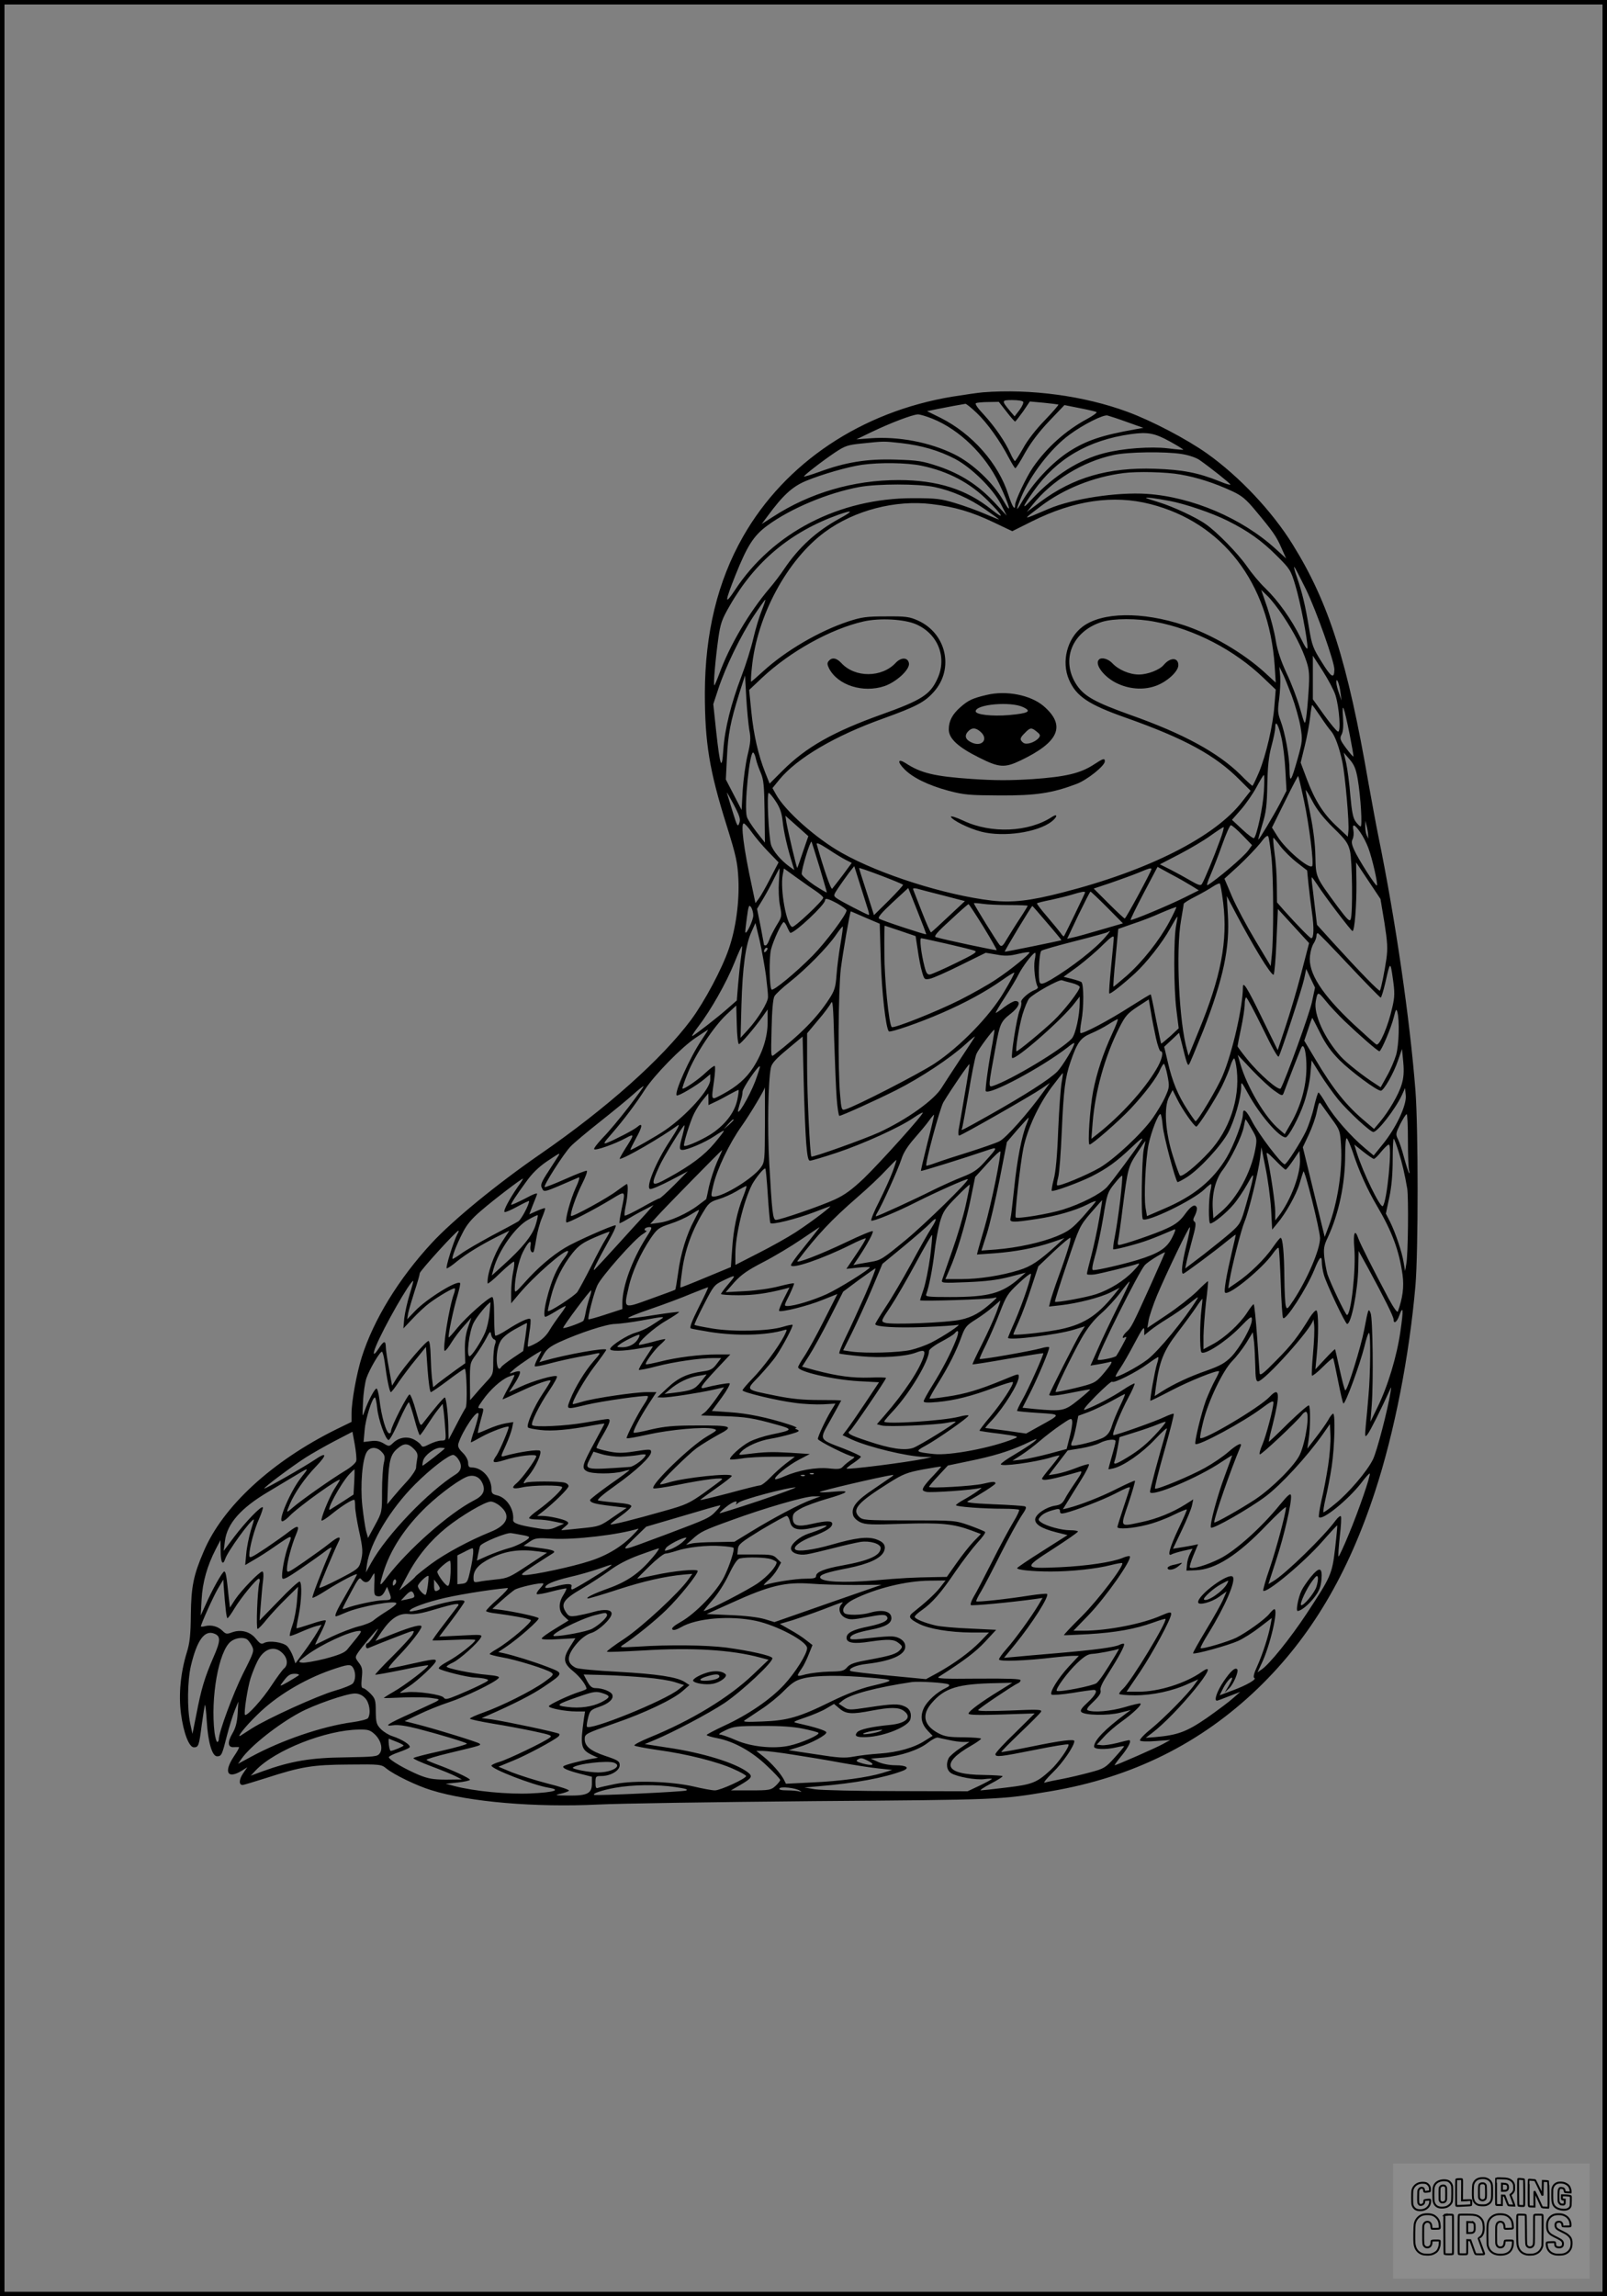 <?xml version="1.0" encoding="UTF-8"?>
<svg xmlns="http://www.w3.org/2000/svg" version="1.0" width="896pt" height="1280pt" viewBox="0 0 896 1280" preserveAspectRatio="xMidYMid meet">
  <rect x="0" y="0" width="896" height="1280" fill="#808080" stroke="none"/>
  <g transform="translate(0.00 0.00) scale(1)">
    <g transform="translate(0,1280) scale(0.1,-0.1)" fill="#000000" stroke="none">
      <path d="M5480 10613 c-25 -2 -101 -13 -170 -24 -507 -84 -932 -368 -1167 -780 -142 -249 -212 -538 -213 -872 0 -278 25 -431 121 -737 54 -173 61 -207 66 -300 6 -126 -14 -275 -53 -388 -38 -112 -135 -294 -211 -397 -163 -218 -469 -492 -843 -750 -243 -168 -483 -365 -602 -493 -186 -201 -325 -429 -391 -637 -29 -92 -57 -248 -57 -315 l0 -46 -86 -42 c-359 -178 -633 -430 -739 -682 -56 -130 -69 -194 -71 -350 -1 -116 -6 -159 -23 -213 -34 -111 -46 -232 -32 -339 14 -107 45 -188 72 -188 26 0 29 9 44 127 8 58 16 107 18 110 2 2 7 -41 10 -94 7 -115 30 -193 57 -193 25 0 28 7 55 114 13 51 33 115 44 142 l20 49 -4 -67 c-3 -49 -11 -80 -30 -112 -28 -48 -25 -78 9 -75 11 0 24 1 28 0 4 -1 -9 -24 -28 -52 -58 -87 -36 -128 43 -80 l32 20 -24 -35 c-23 -34 -24 -64 -2 -64 5 0 65 18 131 39 195 63 258 74 461 75 175 2 181 1 209 -22 43 -35 171 -97 251 -121 210 -66 582 -97 930 -80 116 6 658 14 1205 19 1042 8 1032 7 1317 55 456 77 838 267 1157 574 293 283 502 634 654 1101 107 327 190 752 224 1145 16 187 16 875 0 1085 -31 398 -110 945 -207 1420 -13 63 -37 196 -55 295 -117 678 -221 1005 -422 1329 -115 186 -298 380 -478 508 -113 80 -307 182 -443 232 -240 89 -541 130 -807 109z m225 -53 c3 -5 -6 -26 -21 -46 l-27 -35 -24 28 c-50 60 -50 63 11 63 30 0 58 -4 61 -10z m-93 -55 c23 -30 45 -55 48 -55 3 1 22 26 44 56 l38 56 77 -7 c42 -4 79 -9 82 -10 3 -2 -31 -41 -75 -87 -48 -49 -98 -113 -121 -156 -22 -39 -43 -72 -46 -72 -3 0 -15 19 -25 42 -30 67 -86 148 -147 215 -37 39 -53 63 -45 66 7 3 39 6 70 6 l57 1 43 -55z m-166 -7 c58 -55 129 -154 179 -250 17 -32 33 -58 36 -58 4 0 29 39 55 87 33 58 78 117 134 176 l85 89 85 -17 c47 -9 89 -19 94 -22 4 -3 -19 -20 -52 -38 -118 -63 -226 -159 -303 -271 -36 -52 -99 -185 -99 -208 0 -36 -16 -11 -38 57 -55 173 -201 339 -378 428 l-75 37 53 11 c53 11 146 28 161 30 5 0 33 -22 63 -51z m-247 -32 c151 -61 294 -200 371 -360 61 -128 76 -188 24 -96 -58 101 -172 208 -274 258 -136 67 -309 100 -465 89 l-80 -6 85 41 c104 50 227 97 258 98 12 0 49 -11 81 -24z m1086 -19 l90 -32 -45 -8 c-186 -33 -272 -62 -368 -123 -98 -63 -205 -178 -267 -286 -31 -54 -32 -44 -1 31 50 122 165 272 269 348 77 57 189 113 212 107 11 -3 61 -19 110 -37z m238 -108 c42 -23 76 -44 74 -46 -2 -1 -41 2 -87 8 -94 11 -250 0 -353 -27 -139 -35 -280 -125 -397 -250 -67 -73 -65 -58 5 41 126 178 304 282 540 315 94 13 133 6 218 -41z m-1498 -9 c113 -13 210 -41 300 -88 91 -48 209 -164 255 -251 l33 -65 -69 74 c-90 96 -187 158 -310 200 -90 30 -113 34 -241 38 -159 5 -278 -14 -427 -69 -44 -16 -81 -27 -83 -25 -4 4 96 82 173 134 56 37 70 42 150 50 125 13 119 13 219 2z m1565 -61 c38 -6 79 -20 98 -33 64 -45 172 -131 172 -137 0 -4 -27 4 -60 18 -119 48 -208 65 -360 70 -260 9 -456 -48 -640 -185 l-75 -56 32 40 c107 135 279 241 453 278 78 17 289 20 380 5z m-1452 -65 c149 -31 272 -96 372 -197 85 -85 94 -108 18 -47 -139 112 -301 164 -518 164 -251 0 -494 -71 -699 -204 l-64 -41 32 43 c86 117 138 165 214 197 92 38 232 78 312 90 100 14 251 12 333 -5z m1443 -49 c93 -16 190 -47 289 -93 54 -25 77 -44 131 -109 96 -115 116 -143 144 -208 l26 -58 -57 52 c-188 172 -467 291 -720 308 -166 11 -414 -27 -546 -83 -155 -66 -152 -67 -44 15 127 96 293 163 461 184 75 10 240 6 316 -8z m-1370 -70 c98 -21 192 -62 283 -125 42 -29 76 -54 76 -55 0 -2 -35 12 -77 30 -43 19 -118 46 -168 61 -80 24 -106 27 -235 27 -410 0 -781 -191 -992 -512 -59 -89 -58 -70 3 84 66 164 101 219 177 275 130 96 339 183 512 215 104 19 331 19 421 0z m1309 -77 c90 -17 239 -68 325 -111 114 -57 189 -110 275 -196 73 -73 77 -79 103 -166 27 -90 67 -297 67 -344 0 -17 -12 -1 -39 55 -50 101 -123 204 -195 274 -32 30 -79 87 -105 125 -48 69 -166 190 -228 233 -53 38 -185 99 -261 122 -40 12 -72 23 -72 25 0 4 55 -3 130 -17z m-106 -18 c403 -103 661 -438 693 -900 l6 -95 -62 57 c-120 109 -296 212 -450 263 -233 77 -457 74 -566 -9 -85 -65 -118 -194 -75 -294 40 -93 108 -139 315 -212 331 -117 502 -210 639 -349 l59 -59 -47 -60 c-150 -196 -523 -385 -1002 -507 -182 -47 -281 -58 -396 -45 -259 31 -620 145 -833 265 -144 80 -320 237 -369 328 l-19 34 39 48 c99 120 310 244 579 340 185 67 231 91 283 150 113 128 68 325 -90 396 -47 21 -67 24 -178 23 -109 0 -136 -4 -210 -28 -163 -54 -349 -163 -474 -277 -35 -32 -66 -59 -68 -59 -2 0 -1 35 4 78 28 289 197 602 408 757 163 120 393 180 595 155 128 -15 224 -44 344 -101 l105 -50 110 55 c235 117 453 149 660 96z m-1734 -81 c-129 -71 -226 -159 -310 -284 -18 -27 -54 -75 -80 -105 -114 -134 -224 -322 -280 -477 -13 -35 -25 -63 -27 -63 -7 0 6 146 22 261 12 85 20 107 64 183 141 246 338 411 606 507 83 29 84 21 5 -22z m2602 -395 c60 -125 158 -403 158 -446 -1 -54 -17 -45 -69 39 -50 79 -56 94 -73 196 -20 121 -37 193 -67 280 -11 31 -18 57 -15 57 3 0 32 -57 66 -126z m-127 -149 c62 -93 105 -178 130 -254 15 -46 17 -73 11 -165 -4 -61 -10 -129 -14 -150 -7 -39 -7 -38 -34 56 -15 53 -48 140 -74 194 -32 70 -51 124 -61 184 -7 47 -29 129 -47 183 l-34 99 35 -34 c19 -18 59 -69 88 -113z m-2909 29 c-13 -32 -34 -102 -46 -154 -12 -52 -42 -147 -66 -210 -58 -152 -93 -293 -101 -409 -8 -122 -18 -97 -40 103 l-16 151 28 85 c40 122 125 297 197 406 34 51 63 92 65 91 2 -2 -8 -30 -21 -63z m862 -74 c123 -54 174 -186 118 -305 -40 -87 -88 -118 -309 -197 -271 -97 -422 -182 -554 -314 l-72 -72 -25 63 c-38 96 -64 208 -77 339 l-12 120 72 68 c157 147 382 272 566 314 90 20 227 13 293 -16z m1332 14 c220 -41 443 -157 606 -314 l67 -64 -7 -86 c-8 -113 -47 -279 -86 -374 -18 -42 -34 -76 -37 -76 -3 0 -33 27 -66 61 -126 124 -318 229 -615 334 -195 70 -256 103 -299 167 -91 138 -26 300 143 352 64 19 192 20 294 0z m1006 -409 c22 -71 31 -209 14 -203 -8 2 -42 44 -77 92 l-63 88 0 121 0 122 55 -85 c30 -47 62 -107 71 -135z m-243 -5 c19 -52 41 -129 48 -171 12 -73 11 -81 -15 -175 -37 -131 -45 -143 -46 -68 0 75 -25 210 -50 276 -16 42 -17 59 -8 121 5 39 8 96 6 126 l-5 54 17 -34 c10 -19 33 -77 53 -129z m-3025 -190 c9 -46 7 -70 -10 -140 -11 -47 -23 -134 -27 -195 l-6 -110 -44 85 -44 85 6 120 c6 133 20 203 68 357 l33 103 7 -125 c4 -69 12 -150 17 -180z m3296 209 l6 -44 -14 40 c-8 22 -15 49 -15 60 -1 37 18 -8 23 -56z m-113 -131 c23 -35 50 -72 60 -83 22 -25 46 -89 64 -175 15 -74 39 -340 33 -384 l-3 -30 -62 58 c-75 70 -122 144 -167 264 l-34 91 23 94 c13 52 26 125 30 161 4 36 9 66 11 66 2 0 22 -28 45 -62z m164 -101 c13 -67 23 -123 21 -124 -2 -2 -20 19 -41 47 -34 46 -36 54 -25 75 9 16 11 48 8 97 -7 93 5 64 37 -95z m-380 -20 c9 -39 19 -122 22 -184 l6 -111 -38 -74 c-36 -68 -114 -198 -119 -198 -2 0 8 37 22 83 21 68 26 106 28 222 2 104 8 159 23 215 11 41 21 88 21 103 0 48 18 20 35 -56z m-2930 -119 c4 -18 16 -52 27 -77 16 -38 19 -72 21 -216 l2 -172 -48 61 c-26 34 -50 71 -53 84 -16 58 16 369 36 357 5 -3 12 -20 15 -37z m3355 -110 c17 -101 27 -269 16 -265 -6 2 -18 14 -28 28 -14 19 -21 55 -29 144 -5 66 -16 147 -23 180 l-14 60 32 -37 c26 -30 36 -53 46 -110z m-523 -70 c-5 -86 -39 -244 -55 -260 -4 -3 -33 18 -65 48 l-58 54 50 57 c27 31 66 87 86 124 20 38 39 69 42 69 3 0 3 -42 0 -92z m224 -53 c29 -137 56 -352 45 -363 -18 -18 -151 96 -194 167 l-30 48 72 145 c39 80 73 144 74 142 2 -1 17 -64 33 -139z m163 -149 c70 -68 83 -87 93 -130 13 -55 16 -349 4 -380 -6 -15 -18 -3 -73 70 -124 169 -121 161 -124 282 -1 67 -12 153 -28 232 -14 69 -26 129 -26 135 0 5 17 -21 37 -60 25 -48 62 -95 117 -149z m-3312 26 c-8 -24 -12 -19 -37 63 -15 50 -30 97 -32 105 -2 8 14 -20 37 -63 34 -65 40 -83 32 -105z m204 120 c23 -35 33 -64 38 -112 6 -58 26 -146 55 -238 l10 -32 -27 19 c-48 35 -92 87 -103 122 -13 45 -25 289 -13 289 5 0 23 -22 40 -48z m151 -280 c-16 -48 -30 -88 -32 -90 -3 -3 -51 201 -60 252 l-6 39 64 -57 64 -57 -30 -87z m3151 93 l1 -20 -9 20 c-5 11 -8 34 -8 50 l0 30 8 -30 c4 -16 8 -39 8 -50z m-3438 18 c19 -27 60 -76 92 -109 l59 -61 -46 -89 c-25 -49 -54 -100 -64 -113 l-19 -25 -20 95 c-46 212 -63 349 -45 349 5 0 25 -21 43 -47z m2737 -18 l54 -56 -20 -28 c-26 -37 -176 -164 -228 -195 -7 -4 0 21 16 56 15 35 45 111 66 171 21 59 42 107 48 107 6 0 35 -25 64 -55z m657 16 c15 -21 35 -60 45 -87 22 -58 55 -203 48 -210 -6 -6 -103 145 -127 199 -14 31 -16 46 -8 60 5 11 7 32 4 48 -8 40 6 36 38 -10z m-783 -48 c-32 -89 -87 -222 -100 -241 -6 -10 -20 -6 -61 18 -29 17 -80 45 -113 62 l-60 30 110 57 c61 32 139 78 174 104 35 25 67 46 71 46 4 1 -5 -34 -21 -76z m288 -91 c12 -109 13 -447 2 -547 l-6 -60 -87 145 c-48 80 -106 189 -129 243 l-42 99 80 73 c44 41 97 97 119 124 25 34 40 47 45 39 4 -7 12 -59 18 -116z m49 62 c19 -25 60 -66 92 -91 l58 -45 7 -71 c4 -40 13 -113 20 -163 12 -85 11 -144 -4 -144 -7 0 -79 74 -149 152 l-42 48 -1 97 c0 54 -6 135 -13 181 -6 45 -9 82 -6 82 3 -1 20 -21 38 -46z m-2569 -116 c22 -75 41 -139 41 -142 0 -4 -31 15 -70 40 -38 26 -70 54 -70 63 0 32 48 187 55 179 1 -2 21 -65 44 -140z m148 38 l32 -16 -50 -68 c-28 -37 -55 -71 -59 -76 -7 -7 -48 112 -86 247 -4 13 13 6 63 -26 37 -25 82 -52 100 -61z m3002 -349 c17 -109 19 -144 11 -202 -10 -70 -29 -164 -36 -177 -4 -7 -111 103 -265 272 l-86 95 -12 100 c-6 55 -14 115 -16 133 -2 17 -2 32 -1 32 2 0 16 -19 31 -42 43 -67 189 -258 196 -258 12 0 23 146 22 269 l-2 114 68 -102 68 -102 22 -132z m-2879 71 c5 -16 7 -28 4 -28 -9 0 -159 78 -179 93 -19 14 -19 16 9 58 16 24 43 61 59 83 l30 38 34 -108 c19 -60 38 -121 43 -136z m195 140 c2 -2 -33 -41 -79 -87 l-83 -82 -41 128 c-23 70 -42 131 -42 134 0 6 235 -83 245 -93z m1609 -6 l40 -25 -78 -39 c-90 -45 -296 -131 -302 -126 -2 3 31 70 73 150 l77 146 75 -41 c42 -22 94 -52 115 -65z m-2301 24 c-3 -42 -1 -101 6 -135 11 -58 11 -61 -19 -109 -16 -27 -35 -64 -41 -81 -6 -17 -15 -31 -20 -31 -5 0 -9 1 -9 3 0 1 -9 47 -19 102 l-20 99 34 56 c18 30 46 81 61 113 16 31 29 57 30 57 1 0 0 -34 -3 -74z m210 -56 c20 -14 37 -29 37 -34 0 -16 -161 -167 -173 -163 -32 10 -68 209 -53 290 l7 36 72 -52 c40 -29 89 -63 110 -77z m1867 125 c0 -11 -142 -275 -149 -275 -3 0 -44 38 -90 84 l-83 83 96 32 c52 18 121 43 153 56 59 25 73 29 73 20z m400 -187 c26 -214 -12 -413 -137 -716 -18 -45 -39 -95 -45 -110 l-11 -27 -8 30 c-45 155 -64 557 -34 725 8 47 15 88 15 92 0 4 30 23 68 42 37 19 80 44 96 55 17 11 33 18 37 16 4 -3 12 -51 19 -107z m-1656 -176 c-2 -4 -246 76 -262 87 -10 6 10 30 74 90 l88 81 51 -128 c28 -70 50 -128 49 -130z m93 217 l123 -32 -92 -86 c-50 -47 -93 -87 -97 -88 -3 -2 -26 50 -51 114 -25 64 -47 121 -49 126 -2 6 6 7 20 4 13 -4 79 -21 146 -38z m793 16 c0 -4 -109 -230 -118 -244 -1 -3 -10 5 -18 18 -9 12 -43 53 -76 92 -33 38 -59 72 -56 74 2 2 37 11 78 19 41 9 95 22 120 30 49 15 70 19 70 11z m123 -83 l88 -89 -124 -36 c-68 -20 -138 -40 -156 -43 l-31 -7 62 131 c35 72 65 131 68 132 3 0 45 -40 93 -88z m851 -270 c38 -63 72 -110 77 -105 5 5 12 89 16 187 l8 179 87 -95 87 -95 -44 -169 c-24 -93 -64 -227 -88 -298 l-43 -130 -89 182 c-80 165 -105 205 -105 170 0 -109 -59 -367 -113 -494 -29 -70 -139 -254 -151 -254 -2 0 -23 29 -46 65 -52 80 -84 156 -109 266 l-20 84 42 39 41 39 14 -54 c28 -116 34 -131 41 -123 5 5 40 91 80 190 112 289 149 461 137 649 l-6 100 58 -110 c32 -60 88 -161 126 -223z m-2354 291 c27 -16 50 -32 50 -38 0 -23 -117 -179 -189 -252 -96 -97 -219 -198 -229 -189 -12 13 -15 175 -3 224 13 51 60 152 71 152 4 0 13 -13 20 -30 7 -16 15 -30 17 -30 26 0 193 157 193 181 0 15 18 10 70 -18z m958 -8 c56 0 102 -2 102 -4 0 -2 -19 -34 -43 -70 -24 -36 -56 -88 -72 -114 -23 -40 -30 -46 -41 -35 -13 14 -144 225 -144 233 0 2 21 1 48 -3 26 -4 93 -7 150 -7z m-1428 -58 c0 -25 -37 -105 -44 -95 -2 2 2 38 8 81 9 68 12 76 23 61 7 -10 13 -31 13 -47z m1283 -63 c43 -70 76 -129 74 -130 -3 -4 -296 59 -339 72 -13 4 6 27 80 94 53 50 99 90 102 90 3 0 40 -57 83 -126z m356 21 c45 -52 80 -95 79 -96 -20 -6 -314 -66 -316 -64 -3 3 149 255 154 255 1 0 39 -43 83 -95z m680 5 c-55 -102 -147 -219 -237 -299 -39 -33 -71 -61 -74 -61 -2 0 3 73 12 161 l15 161 80 28 c44 14 116 42 160 62 44 19 82 33 84 32 1 -2 -16 -39 -40 -84z m-1694 25 l80 -34 6 -203 c5 -176 28 -381 45 -397 8 -8 173 49 294 102 132 57 247 120 338 184 35 25 65 43 67 41 3 -2 -23 -51 -58 -109 -79 -134 -246 -305 -387 -398 -85 -56 -441 -239 -497 -255 -20 -6 -22 -3 -29 81 -13 136 -10 584 4 703 11 86 51 320 56 320 1 0 37 -16 81 -35z m1733 -42 c-15 -71 -14 -353 1 -471 l13 -104 -47 -44 c-27 -24 -50 -43 -51 -41 -1 1 -14 63 -29 137 -14 74 -27 135 -29 137 -1 2 -52 -29 -112 -67 -121 -78 -271 -157 -280 -148 -3 3 -1 32 5 64 15 77 14 211 0 220 -6 4 -31 12 -55 18 l-44 11 80 58 c43 33 106 86 139 120 45 44 61 55 61 41 0 -10 -7 -84 -15 -163 -8 -80 -13 -147 -10 -149 5 -5 73 48 144 113 61 56 151 169 195 249 20 36 38 66 40 66 2 0 -1 -21 -6 -47z m-2287 -283 c6 -52 12 -105 11 -118 0 -30 -56 -121 -110 -180 l-43 -47 5 185 c6 207 23 335 56 406 l22 49 24 -100 c12 -55 28 -143 35 -195z m415 177 c-9 -52 -19 -130 -22 -173 -5 -68 -11 -87 -42 -134 -66 -102 -159 -197 -306 -310 -18 -14 -18 -9 -14 145 2 102 8 168 16 182 7 12 45 48 85 79 91 72 211 194 257 261 19 28 37 50 39 48 2 -2 -4 -46 -13 -98z m334 74 l85 -29 12 -78 c6 -44 17 -99 24 -122 12 -42 14 -44 43 -38 17 3 94 37 172 76 l140 69 60 -10 c47 -9 72 -8 122 4 34 8 62 12 62 8 0 -11 -104 -96 -184 -149 -44 -30 -137 -82 -206 -117 -130 -65 -369 -160 -378 -150 -16 15 -41 266 -41 408 -1 86 0 157 2 157 1 0 40 -13 87 -29z m1144 -33 c-53 -64 -190 -171 -303 -238 -42 -24 -56 -28 -63 -18 -11 16 -5 165 8 178 5 5 90 29 188 54 99 25 182 48 184 51 3 3 7 5 10 5 2 0 -9 -15 -24 -32z m1359 -160 c92 -98 171 -178 175 -179 4 0 15 37 26 83 27 121 28 121 42 23 11 -77 11 -100 -3 -160 -23 -104 -71 -217 -89 -207 -8 4 -64 55 -126 112 -178 167 -256 288 -244 383 3 26 12 57 21 69 8 13 15 31 15 41 0 10 4 17 8 15 5 -1 84 -83 175 -180z m-2243 121 c74 -17 144 -34 155 -39 16 -6 -4 -19 -105 -68 -69 -34 -134 -62 -144 -64 -16 -2 -22 7 -32 47 -18 70 -28 155 -18 155 5 0 70 -14 144 -31z m-1149 -80 c-5 -35 -12 -103 -16 -150 l-7 -86 -56 -49 c-56 -49 -163 -132 -191 -149 -8 -5 7 20 34 55 68 89 154 240 200 354 21 53 40 94 42 92 2 -2 -1 -32 -6 -67z m141 39 c-7 -7 -12 -8 -12 -2 0 14 12 26 19 19 2 -3 -1 -11 -7 -17z m1497 -50 c-7 -39 3 -126 17 -149 3 -5 -3 -12 -13 -16 -35 -12 -84 -55 -79 -69 3 -7 -1 -28 -9 -46 -16 -40 -50 -256 -42 -265 17 -16 282 216 350 307 l27 35 0 -33 c0 -72 -23 -177 -44 -201 -55 -61 -344 -234 -442 -265 -24 -7 -24 -4 17 217 24 132 29 143 85 187 46 36 58 70 25 70 -10 0 -38 -16 -62 -34 -24 -19 -45 -33 -47 -32 -2 2 21 41 51 87 30 46 65 104 77 129 22 43 78 117 91 119 4 1 3 -18 -2 -41z m1546 -233 c-13 -64 -146 -431 -174 -482 -9 -17 -118 77 -185 160 -31 38 -56 72 -56 75 0 4 9 50 20 102 11 52 20 112 20 133 0 20 4 37 8 37 5 0 46 -77 92 -171 54 -111 85 -167 90 -158 15 28 129 376 141 431 l12 57 24 -52 25 -52 -17 -80z m-1337 105 c23 -6 42 -16 42 -22 0 -20 -88 -133 -146 -188 -60 -57 -197 -170 -206 -170 -9 0 13 136 33 205 12 39 28 78 37 89 26 29 165 106 182 102 8 -3 34 -10 58 -16z m1518 -211 c87 -83 186 -169 195 -169 10 0 65 129 80 189 11 46 15 50 20 30 13 -46 9 -185 -7 -240 -9 -30 -31 -82 -51 -117 l-35 -63 -26 17 c-68 43 -163 118 -196 154 -91 101 -153 237 -140 308 10 56 12 56 54 5 21 -27 69 -78 106 -114z m-2831 -431 c4 -54 11 -98 15 -98 12 0 203 86 318 144 133 67 301 178 384 254 34 31 58 50 53 42 -5 -8 -43 -67 -85 -130 -42 -63 -86 -132 -99 -152 -41 -69 -194 -178 -349 -250 -83 -38 -372 -141 -378 -135 -8 8 -24 340 -24 505 l0 182 61 73 c34 39 66 83 73 97 9 19 12 -23 17 -205 4 -127 10 -274 14 -327z m1780 336 c9 -41 21 -74 26 -74 19 0 8 -49 -26 -104 -68 -114 -196 -254 -323 -355 l-37 -29 7 89 c14 176 68 370 148 529 34 67 46 81 102 118 l63 41 12 -70 c6 -39 19 -104 28 -145z m-2325 -34 c10 0 81 83 129 149 l31 44 0 -71 c0 -82 -28 -171 -80 -252 -40 -62 -92 -107 -170 -149 -68 -36 -65 -41 -49 74 6 42 8 80 4 83 -3 3 -24 -13 -48 -35 -41 -40 -126 -98 -132 -91 -2 2 11 41 30 87 41 103 146 261 217 327 l53 49 3 -107 c1 -60 7 -108 12 -108z m3241 61 c29 -59 61 -104 108 -151 61 -61 207 -170 230 -170 16 0 72 98 95 167 l23 66 7 -74 c5 -53 2 -88 -9 -124 -16 -55 -72 -151 -122 -210 l-32 -38 -48 41 c-105 87 -181 182 -280 349 l-61 102 22 65 c11 35 22 63 23 62 1 -1 21 -39 44 -85z m-1160 -3 c-50 -108 -86 -218 -106 -320 -18 -93 -32 -298 -20 -298 14 0 162 129 229 200 78 83 147 174 165 219 8 17 17 31 20 31 4 0 13 -29 20 -64 12 -62 12 -67 -13 -122 -14 -31 -46 -84 -70 -118 -61 -86 -213 -227 -294 -275 -73 -42 -229 -107 -238 -98 -3 3 0 22 6 44 6 21 15 137 20 258 10 231 19 300 49 387 37 108 56 133 113 157 29 12 73 35 98 51 25 16 48 29 52 29 4 1 -10 -36 -31 -81z m-2289 -35 c-66 -98 -154 -294 -139 -309 7 -7 114 56 157 93 l30 25 0 -31 c0 -52 -130 -197 -250 -280 -51 -35 -185 -111 -195 -111 -3 0 12 29 31 65 37 66 39 91 7 63 -18 -16 -124 -71 -170 -89 -22 -8 -17 1 29 53 70 81 135 168 183 243 52 81 205 238 285 291 36 24 66 44 68 44 1 0 -15 -26 -36 -57z m1622 -16 c-23 -118 -42 -261 -38 -269 17 -26 313 132 457 244 20 17 37 27 37 23 0 -19 -66 -128 -95 -158 -40 -41 -178 -130 -379 -243 -153 -86 -161 -90 -153 -76 3 4 19 93 37 197 17 105 37 204 44 220 12 28 92 135 100 135 2 0 -3 -33 -10 -73z m-1039 -559 c6 -72 11 -98 21 -98 8 0 76 20 151 45 144 48 350 141 428 195 26 18 48 30 50 28 7 -7 -239 -280 -329 -367 -67 -63 -106 -92 -163 -118 -76 -35 -302 -113 -327 -113 -17 0 -22 47 -37 315 -11 198 -6 461 9 533 5 25 27 49 92 103 l85 71 6 -249 c3 -136 10 -292 14 -345z m2789 417 c-1 -104 -32 -212 -87 -308 l-34 -59 -31 27 c-78 65 -178 234 -216 363 l-15 52 81 -86 c45 -47 101 -99 125 -115 39 -28 44 -29 50 -12 25 68 95 248 100 256 14 24 28 -35 27 -118z m-388 -12 c17 -160 -42 -333 -154 -454 -70 -76 -152 -143 -163 -132 -4 4 -22 53 -39 108 -43 134 -52 272 -22 330 l20 39 27 -54 c27 -55 94 -150 105 -150 10 0 108 154 143 225 19 39 40 89 47 113 7 23 17 42 21 42 4 0 11 -30 15 -67z m566 -163 c56 -67 178 -180 195 -180 24 0 123 128 159 205 l18 40 4 -43 c4 -56 -55 -180 -128 -270 l-51 -63 -49 41 c-79 66 -172 172 -214 244 -21 36 -41 66 -45 66 -3 0 -14 -35 -24 -77 -9 -43 -30 -106 -46 -140 -31 -64 -107 -183 -118 -183 -18 0 -146 168 -184 243 -30 58 -49 73 -49 37 0 -40 -50 -173 -90 -241 -76 -128 -183 -216 -350 -287 l-95 -41 -8 47 c-10 62 0 270 17 353 15 71 53 169 66 169 4 0 10 -30 13 -67 5 -56 69 -298 82 -312 3 -2 27 11 54 28 70 45 190 175 229 248 35 67 72 195 72 252 0 35 1 34 41 -39 62 -113 171 -240 207 -240 15 0 75 110 103 193 16 47 32 118 35 160 l7 76 48 -77 c26 -42 72 -106 101 -142z m-2083 30 c-15 -91 -31 -180 -34 -197 -3 -18 -2 -33 3 -33 12 0 403 223 461 263 l45 31 -35 -48 c-82 -116 -212 -262 -247 -278 -20 -10 -95 -36 -167 -59 -71 -22 -154 -49 -184 -60 -29 -11 -55 -18 -56 -17 -9 9 76 322 95 354 44 73 142 216 145 212 2 -1 -10 -77 -26 -168z m-1168 73 c-35 -90 -106 -209 -95 -158 4 17 11 40 15 53 5 13 9 34 9 46 0 21 89 150 97 142 2 -2 -10 -39 -26 -83z m1708 -8 c-5 -28 -14 -147 -19 -265 -5 -139 -14 -236 -25 -274 -8 -32 -13 -61 -11 -64 8 -7 150 45 221 80 87 44 141 83 224 162 48 46 68 60 57 41 -32 -51 -163 -228 -194 -262 -37 -39 -142 -93 -247 -126 -78 -24 -252 -53 -262 -43 -7 7 25 298 43 386 22 106 84 241 156 338 34 45 62 81 64 80 1 -2 -2 -26 -7 -53z m-2415 -137 c-48 -62 -112 -139 -143 -170 -30 -32 -52 -60 -48 -64 8 -9 117 30 176 62 50 27 49 22 -4 -61 -19 -30 -32 -55 -30 -55 25 0 229 118 324 187 15 11 -1 -20 -45 -88 -77 -116 -136 -261 -109 -267 8 -2 59 20 113 48 l97 51 -75 -76 c-41 -41 -78 -75 -83 -75 -5 0 -50 -23 -99 -51 -50 -28 -92 -48 -95 -45 -3 2 0 28 6 56 11 52 15 120 6 120 -2 0 -27 -17 -54 -37 -53 -41 -249 -148 -257 -141 -8 8 28 113 62 180 19 37 30 69 26 72 -4 2 -57 -18 -117 -45 -61 -27 -114 -48 -118 -46 -11 3 105 186 145 227 18 19 92 81 163 137 72 57 155 125 185 152 30 27 56 48 58 46 2 -2 -36 -54 -84 -117z m761 -96 c-1 -200 -1 -209 -23 -240 -43 -60 -208 -162 -262 -162 -17 0 -17 3 -4 59 21 93 90 237 159 334 45 63 130 205 130 217 0 0 0 -94 0 -208z m-154 138 c-14 -66 -58 -127 -128 -179 -48 -36 -160 -87 -169 -78 -6 6 34 137 56 180 11 23 34 58 50 77 l29 35 1 -32 0 -33 38 18 c20 9 57 29 82 43 25 14 47 25 48 23 2 -1 -1 -26 -7 -54z m3315 -108 c44 -60 46 -66 51 -146 9 -139 -19 -321 -70 -455 l-21 -56 -61 250 -61 250 33 70 c18 38 39 96 45 129 11 52 14 56 25 40 8 -11 34 -47 59 -82z m-2255 -133 c-21 -85 -38 -155 -36 -156 2 -3 240 71 357 111 76 26 76 26 -4 -63 -38 -42 -62 -58 -121 -81 -41 -16 -114 -49 -163 -73 -103 -52 -310 -147 -320 -147 -3 0 1 10 9 23 23 36 113 235 133 296 11 36 36 74 72 115 30 34 66 77 81 98 14 20 27 35 29 34 1 -2 -15 -72 -37 -157z m2679 12 c0 -82 3 -158 7 -168 3 -10 3 -15 0 -12 -4 3 -16 41 -28 84 -11 43 -27 91 -35 106 -13 26 -12 32 13 83 16 30 31 55 36 55 4 1 7 -66 7 -148z m-2126 94 c-27 -66 -53 -199 -69 -355 -9 -85 -18 -163 -21 -172 -7 -23 17 -23 146 -3 108 16 213 46 283 81 26 14 47 21 47 18 0 -3 -32 -41 -70 -84 -62 -69 -80 -82 -148 -111 -86 -35 -216 -64 -339 -74 l-81 -6 30 93 c16 51 48 187 71 302 l41 210 58 68 c33 37 61 68 63 68 2 0 -3 -16 -11 -35z m-1634 22 c0 -2 -12 -14 -27 -28 l-28 -24 24 28 c23 25 31 32 31 24z m2889 -51 c30 -51 30 -55 20 -112 -24 -130 -101 -272 -191 -349 l-43 -36 -3 48 c-6 86 15 169 55 221 45 59 109 190 118 242 4 22 8 40 10 40 2 0 17 -24 34 -54z m-3174 -36 c-19 -69 -19 -80 0 -80 28 0 126 42 177 76 28 19 52 33 54 31 2 -2 -22 -33 -53 -70 -56 -67 -132 -124 -256 -192 -98 -54 -102 -49 -51 64 24 53 135 233 140 228 2 -2 -3 -27 -11 -57z m3736 -88 c36 -110 82 -212 137 -305 83 -141 123 -247 142 -383 9 -67 1 -129 -26 -204 -3 -9 -22 17 -51 70 -90 170 -159 306 -170 338 -19 55 -29 29 -22 -55 10 -116 -18 -373 -41 -373 -8 0 -93 179 -109 228 -5 18 -13 59 -17 91 -5 51 -3 67 19 113 62 133 97 300 97 460 0 58 4 97 9 93 5 -3 19 -36 32 -73z m257 -2 c20 -63 34 -124 48 -205 8 -51 5 -367 -5 -420 l-7 -40 -8 48 c-9 58 -46 167 -76 227 l-23 45 19 90 c13 60 19 131 19 212 0 67 3 119 6 115 4 -4 16 -36 27 -72z m-1421 13 c-11 -55 -16 -378 -5 -389 21 -20 280 105 343 166 17 17 34 30 37 30 3 0 2 -17 -3 -37 -11 -49 -12 -183 -1 -183 18 0 91 60 128 104 22 25 56 76 77 113 33 59 37 63 32 33 -3 -19 -20 -84 -37 -143 -29 -102 -33 -110 -82 -154 -28 -25 -98 -81 -154 -125 l-104 -79 7 33 c3 18 18 75 32 127 20 71 23 95 13 101 -9 6 -9 14 3 36 8 16 12 35 10 42 -9 24 -32 11 -66 -36 -26 -36 -50 -56 -100 -79 -58 -28 -247 -93 -270 -93 -5 0 -6 11 -3 24 3 13 15 97 26 187 28 217 30 226 81 303 24 36 44 66 45 66 1 0 -3 -21 -9 -47z m1283 -53 c5 0 24 18 41 40 18 22 37 40 42 40 21 0 -9 -318 -33 -343 -13 -14 -111 187 -146 300 l-13 43 50 -40 c28 -22 55 -40 59 -40z m-573 -279 l6 -115 29 35 c46 54 105 159 123 219 9 30 19 62 22 70 6 20 92 -324 93 -372 0 -63 -71 -229 -148 -346 -34 -51 -37 -53 -43 -31 -4 13 -7 83 -8 155 -1 138 -9 224 -21 224 -4 0 -23 -24 -44 -54 -43 -63 -130 -148 -200 -195 l-48 -33 7 43 c14 83 65 284 84 329 24 57 77 276 87 355 l7 60 23 -115 c13 -63 27 -166 31 -229z m-3089 262 c-16 -37 -36 -98 -45 -137 -8 -39 -15 -71 -16 -71 -1 -1 -21 -16 -44 -33 -58 -45 -159 -91 -218 -98 l-50 -7 40 44 c42 47 358 369 362 369 1 0 -12 -30 -29 -67z m1553 -105 c-17 -84 -44 -200 -61 -258 -17 -58 -34 -116 -37 -129 l-6 -24 99 7 c118 9 223 29 319 61 l70 24 -45 -41 c-96 -87 -142 -118 -208 -138 -99 -31 -224 -50 -323 -50 l-88 0 23 53 c39 88 87 245 116 384 l27 132 69 76 c38 42 70 72 72 66 2 -5 -10 -79 -27 -163z m1617 62 c4 0 23 24 42 52 l35 52 3 -42 c6 -81 -51 -234 -119 -321 l-19 -24 0 51 c0 43 -26 222 -46 310 -5 24 -1 22 46 -25 28 -29 54 -53 58 -53z m-4054 78 c-5 -7 -29 -46 -56 -87 -39 -59 -46 -77 -37 -92 14 -27 -2 -32 206 58 7 3 0 -23 -17 -58 -30 -66 -62 -183 -52 -193 6 -6 152 69 257 133 74 45 73 46 50 -63 -8 -38 -13 -71 -11 -74 2 -2 21 8 43 21 21 13 63 37 93 52 l54 28 -49 -55 c-28 -30 -97 -106 -154 -169 -57 -63 -113 -123 -124 -134 -19 -19 5 29 93 188 17 31 27 57 22 57 -20 0 -229 -93 -281 -125 -74 -44 -156 -115 -225 -193 -53 -59 -56 -61 -56 -35 0 60 22 157 45 203 29 58 50 76 43 36 -5 -23 6 -45 17 -34 2 2 9 35 15 73 6 37 20 90 32 117 11 27 19 50 17 53 -3 2 -23 -5 -46 -15 l-42 -19 18 47 c10 26 22 54 25 64 5 11 -15 5 -68 -24 -42 -21 -76 -37 -76 -33 0 8 26 49 84 128 33 47 70 82 115 113 72 48 76 50 65 32z m1863 -89 c-13 -35 -47 -110 -75 -166 -29 -56 -48 -104 -44 -107 10 -6 142 48 248 102 113 57 286 134 290 129 9 -8 -236 -248 -346 -339 -129 -106 -139 -113 -195 -122 -22 -4 -53 -9 -69 -12 l-28 -6 29 43 c48 72 85 140 79 146 -3 4 -68 -23 -143 -59 -153 -73 -292 -126 -276 -106 109 144 188 228 333 354 58 50 130 118 160 151 30 32 56 58 58 57 1 -1 -8 -30 -21 -65z m-696 -131 c5 -78 11 -148 14 -155 4 -13 143 21 250 62 33 13 69 26 80 30 27 11 -94 -82 -189 -144 -43 -28 -136 -80 -207 -116 l-129 -66 0 60 c0 105 46 296 93 388 20 37 68 96 74 89 3 -2 9 -69 14 -148z m1964 -35 c-9 -76 -23 -166 -30 -200 -7 -34 -10 -64 -8 -67 3 -2 46 7 96 21 78 21 119 36 245 90 9 4 4 -13 -12 -44 -30 -61 -75 -90 -196 -127 -83 -25 -218 -56 -244 -56 -10 0 -7 19 9 78 13 42 33 139 46 215 21 131 24 141 62 188 22 28 41 48 44 45 2 -2 -3 -66 -12 -143z m-3359 80 c-46 -67 -81 -132 -73 -139 3 -3 35 10 71 30 37 20 66 34 66 31 0 -21 -44 -103 -60 -113 -11 -7 -77 -43 -148 -80 -70 -38 -148 -83 -172 -101 -24 -17 -45 -30 -47 -28 -5 6 22 79 56 144 22 45 50 79 103 124 69 60 225 179 234 179 2 0 -11 -21 -30 -47z m2498 -103 c-14 -63 -48 -177 -76 -255 -27 -77 -52 -149 -55 -159 -6 -18 0 -19 138 -13 105 4 169 12 236 29 l92 24 -32 -28 c-99 -88 -173 -108 -389 -108 -122 0 -139 2 -134 15 16 43 35 141 46 232 6 56 20 132 30 169 18 61 28 76 92 141 39 40 73 71 75 70 1 -2 -9 -54 -23 -117z m-1240 51 c-34 -84 -55 -182 -62 -295 l-7 -99 -140 -58 c-76 -32 -140 -57 -141 -56 -2 1 1 36 7 77 15 128 57 244 128 357 21 35 35 46 76 58 28 8 73 28 100 44 28 17 53 30 56 30 4 1 -4 -25 -17 -58z m1984 -128 c-10 -60 -30 -150 -43 -201 -14 -52 -25 -98 -25 -103 0 -5 19 -6 43 -3 42 7 205 47 242 60 13 4 4 -10 -25 -40 -52 -55 -133 -105 -208 -130 -54 -18 -223 -49 -230 -42 -2 3 28 98 67 213 68 204 71 209 132 281 34 39 63 72 64 72 1 0 -6 -48 -17 -107z m-2257 -4 c-42 -77 -77 -190 -90 -294 -7 -49 -14 -91 -16 -94 -2 -2 -64 -25 -137 -51 -154 -56 -151 -58 -123 64 18 83 66 189 123 274 37 53 45 59 108 80 38 12 89 35 114 51 25 16 46 28 47 26 2 -1 -10 -26 -26 -56z m-885 -28 c-17 -57 -76 -130 -180 -223 l-64 -58 10 38 c28 100 119 231 191 272 28 16 53 28 55 26 2 -2 -3 -27 -12 -55z m2206 -18 c-17 -26 -67 -115 -112 -198 -45 -82 -108 -190 -141 -239 -32 -49 -59 -93 -59 -97 0 -15 117 -22 275 -16 88 3 171 9 185 12 29 8 -77 -63 -150 -100 -28 -14 -78 -32 -112 -40 -65 -15 -249 -20 -331 -9 l-46 7 48 96 c26 53 76 161 110 241 l61 145 119 98 c65 54 131 111 146 127 40 42 43 29 7 -27z m-1592 -56 c-77 -123 -129 -267 -130 -358 l0 -36 -92 -30 c-51 -17 -95 -29 -97 -27 -6 6 29 144 49 188 20 47 207 259 254 287 17 10 25 19 18 19 -7 0 -10 5 -7 10 3 6 15 10 26 10 17 0 15 -7 -21 -63z m953 40 c-10 -13 -46 -59 -80 -101 -35 -43 -63 -82 -63 -88 0 -25 174 34 334 114 43 22 80 37 83 35 2 -3 -21 -42 -52 -87 l-56 -83 65 7 c36 4 66 4 66 2 0 -11 -173 -119 -241 -150 -75 -34 -179 -66 -218 -66 -21 0 -20 2 10 61 16 34 28 63 26 65 -3 3 -40 -5 -83 -16 -44 -12 -128 -24 -189 -27 l-109 -6 48 55 c39 43 73 67 162 113 62 32 157 89 211 126 54 36 100 67 101 68 2 0 -5 -10 -15 -22z m2061 -82 c-24 -99 -30 -155 -17 -155 7 0 177 126 246 183 26 21 47 37 47 34 0 -3 -9 -43 -20 -89 -32 -137 -48 -228 -39 -234 25 -15 208 136 265 217 15 22 30 37 33 33 3 -3 8 -91 12 -195 3 -103 9 -192 13 -196 15 -16 131 164 174 269 29 72 42 85 42 41 0 -16 5 -46 11 -68 14 -51 120 -275 130 -275 23 0 59 183 62 312 l2 95 53 -96 c87 -160 142 -270 142 -286 0 -27 18 -16 31 20 23 63 25 37 7 -87 -20 -139 -70 -305 -128 -423 l-39 -80 7 90 c10 131 6 486 -6 515 -12 30 -13 27 -36 -93 -18 -94 -93 -337 -105 -337 -4 0 -17 51 -31 113 -13 61 -25 114 -26 116 -2 2 -27 -23 -56 -54 l-54 -58 7 74 c11 107 11 247 -1 254 -5 3 -21 -14 -36 -37 -66 -108 -105 -158 -189 -242 -70 -72 -90 -87 -92 -71 -1 11 -7 102 -14 203 -7 100 -16 182 -19 182 -4 0 -21 -22 -38 -49 -41 -62 -123 -138 -190 -174 l-52 -28 0 73 c1 40 7 125 14 188 8 63 13 116 11 118 -1 2 -29 -24 -61 -56 -33 -32 -108 -91 -168 -131 l-109 -73 7 42 c4 23 25 86 47 139 56 132 178 385 183 380 3 -2 -6 -49 -20 -104z m-4063 68 c-23 -44 -69 -193 -60 -193 6 0 31 17 57 39 52 42 133 92 229 140 l63 31 -40 -61 c-47 -73 -87 -187 -81 -233 0 -5 33 21 71 59 39 37 73 65 76 62 3 -3 1 -29 -5 -57 -6 -28 -11 -79 -11 -113 l0 -62 42 50 c85 102 261 255 275 241 3 -3 -6 -20 -20 -38 -14 -18 -34 -51 -45 -74 -42 -83 -83 -254 -61 -254 5 0 31 14 57 30 27 17 52 30 56 30 3 0 -10 -21 -29 -46 -19 -25 -47 -65 -61 -89 -16 -28 -42 -53 -71 -70 -25 -14 -48 -24 -50 -21 -2 2 2 35 8 75 7 39 9 74 6 78 -9 9 -60 -15 -129 -59 -33 -22 -63 -36 -67 -33 -3 4 -6 54 -6 111 0 69 -4 104 -11 104 -19 0 -147 -114 -194 -172 -25 -31 -47 -55 -48 -53 -6 6 27 163 49 234 10 35 17 66 14 69 -17 17 -186 -88 -250 -155 l-45 -47 6 35 c4 19 20 73 35 120 16 48 29 93 29 101 0 13 205 238 216 238 3 0 1 -8 -5 -17z m826 -30 c-14 -22 -51 -91 -82 -154 -32 -63 -66 -126 -76 -141 -17 -23 -157 -114 -164 -106 -2 2 6 36 16 77 23 92 66 177 121 246 35 43 57 58 123 87 44 19 81 33 83 32 2 -1 -8 -20 -21 -41z m1809 -100 c-9 -65 -25 -145 -36 -178 -11 -32 -20 -60 -20 -63 0 -7 381 5 410 13 23 6 22 4 -10 -25 -64 -57 -109 -82 -172 -96 -75 -17 -394 -30 -425 -17 -22 8 -21 10 32 89 30 45 93 154 141 243 48 89 89 160 91 157 2 -2 -3 -57 -11 -123z m770 49 c-8 -27 -32 -99 -54 -158 -22 -60 -42 -122 -46 -138 l-7 -29 63 7 c97 11 222 43 280 72 l51 26 -31 -39 c-98 -122 -178 -171 -322 -197 -94 -17 -240 -31 -240 -24 0 3 14 36 31 74 17 37 48 122 69 187 l39 118 88 84 c48 45 89 79 91 75 2 -5 -3 -31 -12 -58z m460 -204 c-101 -223 -108 -238 -135 -262 -21 -19 -29 -42 -11 -31 6 3 10 3 10 0 0 -5 -44 -86 -56 -103 -6 -10 -104 -29 -104 -21 0 31 230 491 263 527 16 18 89 64 113 72 1 0 -35 -82 -80 -182z m-1592 -55 c-36 -81 -84 -187 -108 -235 -24 -49 -40 -90 -36 -93 4 -2 57 -9 119 -15 113 -11 249 -2 307 20 44 17 54 13 45 -18 -21 -73 -110 -207 -221 -334 l-41 -47 27 -7 c33 -9 303 3 364 15 25 5 46 8 48 6 6 -5 -204 -135 -237 -146 -47 -16 -126 -5 -253 38 -103 34 -120 44 -98 58 11 7 200 284 200 294 0 3 -41 4 -90 2 -97 -3 -179 8 -302 40 l-76 21 39 61 c22 34 74 128 115 209 l75 148 87 65 c48 35 90 64 93 65 4 0 -22 -66 -57 -147z m900 25 c-15 -46 -44 -123 -65 -172 -22 -49 -39 -91 -39 -93 0 -17 277 17 367 45 l62 19 -24 -37 c-24 -38 -175 -336 -175 -345 0 -9 44 -5 135 14 50 10 91 17 93 16 2 -2 -28 -28 -66 -59 -77 -62 -88 -64 -244 -50 l-67 7 45 88 c44 88 104 231 104 248 0 5 -21 3 -47 -5 -54 -15 -336 -65 -341 -59 -2 1 14 38 36 81 21 44 56 124 77 179 35 91 44 105 104 161 36 34 67 58 69 53 2 -5 -9 -46 -24 -91z m-1663 34 c-23 -27 -41 -51 -41 -55 0 -4 44 -7 98 -7 85 0 156 10 255 35 l29 8 -32 -63 c-17 -34 -29 -64 -26 -67 9 -10 162 28 242 61 l83 33 -75 -148 c-41 -82 -91 -172 -110 -200 -19 -28 -34 -55 -34 -60 0 -25 196 -70 338 -78 l113 -6 -73 -110 c-40 -60 -86 -127 -102 -148 l-28 -37 53 -25 c94 -42 307 -94 400 -96 l44 -1 -40 -9 c-101 -21 -435 -63 -435 -55 0 3 18 18 40 32 22 15 40 30 40 34 0 4 -42 24 -93 44 -146 56 -141 46 -74 165 31 56 57 103 57 104 0 2 -55 3 -122 3 -91 0 -153 6 -238 23 -181 37 -174 29 -97 110 35 38 78 88 94 112 39 57 97 168 92 174 -3 2 -27 -3 -54 -11 -77 -24 -271 -29 -390 -10 -54 9 -101 18 -103 21 -2 2 21 52 52 112 54 105 58 111 108 135 73 35 75 34 29 -20z m-1777 -57 c-13 -42 -26 -101 -30 -133 l-5 -57 53 56 c29 31 71 70 93 86 54 40 135 87 141 81 2 -3 0 -17 -5 -30 -27 -71 -66 -318 -51 -318 5 0 22 21 38 48 16 26 47 67 70 92 l40 45 -19 -55 c-13 -38 -18 -77 -17 -127 l2 -72 -59 -42 c-33 -24 -73 -54 -90 -67 l-30 -25 -7 54 c-3 30 -6 86 -7 126 -1 39 -5 74 -11 78 -10 6 -140 -145 -180 -210 l-24 -39 -17 94 c-10 52 -18 107 -18 123 -1 36 -11 34 -39 -9 -29 -45 -37 -39 -16 12 44 107 191 364 208 364 2 0 -7 -34 -20 -75z m3947 -72 c-38 -77 -88 -181 -110 -233 l-41 -92 38 6 c20 3 48 9 61 12 21 6 22 5 13 -12 -6 -10 -28 -38 -49 -62 -36 -40 -45 -44 -146 -69 -59 -14 -109 -24 -111 -22 -6 6 89 201 144 299 34 59 67 101 109 138 33 29 81 81 108 117 26 35 49 63 51 61 2 -2 -28 -67 -67 -143z m-2336 -2 c-39 -78 -52 -113 -43 -116 7 -3 56 -11 108 -20 148 -23 314 -19 413 11 17 5 17 4 -1 -33 -33 -63 -118 -178 -177 -238 -30 -31 -55 -60 -55 -65 0 -11 189 -57 293 -70 49 -7 120 -10 157 -8 l68 4 -25 -41 c-28 -46 -73 -141 -73 -156 0 -11 176 -99 199 -99 9 0 3 -8 -14 -18 -16 -11 -36 -27 -44 -36 -13 -15 -25 -17 -81 -11 -72 7 -170 -11 -248 -45 -25 -11 -47 -18 -50 -15 -10 10 72 77 132 108 l61 32 -110 7 c-106 6 -139 5 -242 -8 -47 -6 -47 -5 -31 13 27 30 101 63 164 73 31 5 82 17 113 26 46 13 52 18 36 25 -14 5 -15 8 -5 9 8 1 -12 11 -45 21 -115 37 -229 61 -327 67 l-99 7 55 75 c30 41 49 77 44 79 -10 3 -92 -12 -140 -25 -33 -9 -19 12 63 100 l81 86 -74 0 c-96 0 -224 -16 -318 -40 -41 -10 -76 -17 -79 -15 -7 7 50 84 82 111 16 14 28 27 26 29 -3 2 -35 -5 -73 -16 -38 -10 -71 -17 -73 -16 -11 12 83 96 149 134 43 25 77 48 74 50 -2 2 -63 -6 -135 -17 -72 -12 -139 -20 -148 -18 -9 2 46 25 123 51 76 26 180 65 229 86 50 20 91 36 93 35 2 -1 -22 -52 -53 -113z m-609 53 c-7 -22 -17 -58 -21 -82 -4 -23 -10 -44 -14 -46 -22 -14 -111 -45 -111 -38 0 11 152 214 156 209 2 -2 -2 -22 -10 -43z m3388 -6 c-67 -110 -216 -291 -277 -337 -57 -43 -177 -106 -177 -93 0 4 12 25 27 47 15 22 51 85 80 140 42 80 53 94 53 71 l0 -29 33 27 c17 14 61 44 97 66 36 22 88 58 115 79 55 44 60 47 49 29z m25 -55 c-10 -79 -10 -225 -1 -240 13 -21 131 54 210 133 65 67 72 71 72 48 0 -39 -66 -156 -115 -207 -36 -36 -62 -50 -137 -77 -95 -33 -183 -74 -251 -117 l-39 -25 7 54 c19 139 43 199 119 298 40 52 87 116 105 143 17 26 33 47 35 47 1 0 -1 -26 -5 -57z m-1144 -20 c-14 -37 -50 -116 -80 -176 -31 -61 -54 -111 -53 -112 2 -2 91 12 198 31 107 18 195 32 197 31 4 -5 -84 -203 -117 -260 -18 -32 -31 -60 -29 -62 3 -2 56 -7 118 -11 130 -8 129 -6 4 -75 l-72 -40 -111 16 c-61 8 -113 15 -116 15 -3 0 14 20 38 45 67 73 148 203 148 240 0 20 3 20 -92 -19 -129 -53 -205 -76 -307 -91 -52 -8 -96 -13 -98 -11 -2 2 18 39 45 82 62 99 103 181 132 261 20 55 28 65 79 97 31 19 74 51 96 70 22 20 41 35 42 36 2 0 -8 -30 -22 -67z m-2826 -5 c-3 -35 -14 -81 -23 -103 -23 -54 -76 -135 -88 -135 -19 0 -3 134 22 185 17 35 83 115 95 115 0 0 -2 -28 -6 -62z m957 -31 c-10 -7 -37 -24 -60 -39 -22 -14 -60 -31 -83 -37 -44 -12 -134 -69 -141 -89 -5 -16 70 -15 166 2 39 7 72 12 72 11 0 -2 -19 -30 -41 -64 -23 -34 -39 -64 -37 -67 3 -2 48 6 99 20 97 25 242 46 317 46 l43 0 -26 -34 c-20 -27 -35 -35 -73 -40 -89 -12 -141 -36 -200 -92 l-57 -53 31 -1 c36 0 193 24 280 43 l61 14 -44 -63 c-25 -35 -54 -71 -66 -79 -12 -8 -19 -15 -17 -15 3 0 59 -2 125 -4 123 -4 162 -10 298 -48 91 -25 88 -30 -30 -54 -43 -9 -99 -27 -125 -41 -47 -25 -116 -88 -107 -98 3 -2 32 0 65 5 32 6 112 10 177 10 l119 0 -49 -37 c-26 -20 -66 -56 -89 -80 -22 -23 -48 -43 -57 -43 -8 0 -88 -20 -176 -44 -88 -23 -159 -40 -157 -37 2 3 43 33 90 66 47 33 86 63 86 68 0 18 -262 -9 -353 -37 -26 -8 -47 -12 -47 -9 0 12 158 167 204 201 28 20 82 53 120 74 92 48 79 53 -124 52 -124 0 -174 -5 -249 -22 -51 -13 -96 -21 -98 -18 -6 6 32 80 83 159 l44 67 -53 0 c-67 0 -298 -34 -362 -54 -27 -8 -50 -14 -51 -13 -9 9 65 138 119 209 37 48 67 91 67 94 0 14 -223 -26 -349 -62 l-24 -7 23 41 c18 32 36 46 89 71 114 52 264 101 311 101 25 1 90 9 145 19 123 23 136 24 111 8z m3635 -190 c-6 -66 -9 -122 -6 -125 3 -3 30 18 60 48 30 30 56 52 58 49 2 -2 14 -58 27 -124 13 -66 26 -124 30 -128 9 -10 93 219 117 316 10 42 21 77 26 77 10 0 8 -233 -3 -350 -4 -52 -11 -126 -15 -165 -6 -66 -5 -69 10 -50 14 17 80 149 123 245 10 23 10 22 5 -10 -15 -96 -76 -331 -98 -375 -32 -66 -136 -187 -210 -247 -32 -27 -62 -48 -66 -48 -3 0 2 35 12 78 10 42 26 123 34 178 16 106 21 294 8 294 -5 0 -18 -17 -29 -38 -12 -20 -43 -64 -69 -97 l-46 -60 8 55 c9 65 10 176 1 186 -4 3 -55 -41 -115 -99 -59 -59 -108 -105 -109 -104 -1 1 8 43 21 92 44 177 40 219 -16 159 -55 -59 -370 -246 -387 -230 -3 3 5 45 17 93 29 117 110 284 161 336 22 22 57 67 78 100 l37 61 7 -55 c3 -30 6 -91 7 -136 1 -64 4 -83 15 -83 35 0 301 296 308 343 1 7 3 -6 5 -27 3 -22 0 -93 -6 -159z m-4392 89 l-12 -77 -58 -39 c-32 -22 -61 -44 -64 -50 -29 -46 -36 84 -7 139 11 23 38 46 82 71 36 20 66 36 68 35 1 -1 -3 -37 -9 -79z m-174 -12 c10 -4 11 -12 4 -31 -5 -13 -9 -56 -9 -94 0 -68 -1 -72 -39 -112 -21 -23 -50 -55 -64 -72 l-26 -30 -1 104 c0 102 0 104 34 150 18 25 44 66 57 91 20 39 24 42 27 22 2 -13 10 -26 17 -28z m2575 -4 c-29 -74 -76 -164 -131 -252 -27 -43 -49 -83 -49 -89 0 -8 22 -9 78 -4 96 9 190 33 316 80 54 20 100 34 103 31 9 -8 -62 -117 -127 -194 -34 -40 -60 -75 -59 -77 2 -2 54 -10 114 -17 103 -14 108 -16 80 -27 -123 -51 -359 -96 -449 -86 -102 11 -105 14 -48 45 67 36 242 159 242 169 0 4 -24 2 -52 -6 -88 -23 -418 -44 -418 -27 0 4 24 32 54 64 91 99 195 273 196 330 0 8 30 31 66 50 36 19 70 40 76 47 23 28 27 10 8 -37z m-1770 11 c-16 -31 -51 -51 -90 -51 -34 1 -34 1 -15 16 21 17 95 53 108 54 4 0 3 -9 -3 -19z m-1158 -301 c5 0 47 29 95 65 47 36 90 65 94 65 11 0 16 -203 5 -218 -5 -7 -29 -50 -52 -95 l-43 -82 -1 50 c0 79 -12 185 -20 185 -7 0 -56 -58 -121 -142 -15 -20 -17 -17 -40 67 -13 49 -29 90 -35 92 -10 3 -104 -180 -104 -204 0 -7 -4 -13 -9 -13 -17 0 -45 94 -56 193 -4 31 -11 57 -16 57 -10 0 -47 -70 -66 -125 -13 -38 -13 -36 -9 50 2 50 11 109 19 133 18 52 78 153 87 147 4 -3 10 -26 14 -52 13 -100 28 -173 35 -173 4 0 24 26 45 58 22 31 64 88 95 125 l56 69 9 -126 c5 -69 13 -126 18 -126z m597 190 c-12 -22 -20 -42 -17 -46 4 -3 39 4 80 15 40 11 111 27 158 36 47 8 96 18 109 21 21 4 19 0 -19 -43 -48 -55 -104 -146 -131 -215 -22 -57 -25 -56 93 -28 85 20 322 54 339 48 5 -2 -3 -21 -18 -43 -35 -51 -104 -187 -99 -192 3 -3 57 7 121 21 121 27 311 44 360 32 27 -7 26 -8 -35 -44 -93 -55 -315 -270 -297 -288 3 -4 63 5 134 19 153 31 262 44 248 30 -5 -6 -51 -39 -100 -75 -82 -58 -102 -67 -220 -100 -172 -49 -296 -80 -301 -75 -2 2 23 22 56 46 33 23 60 48 60 55 0 9 -25 15 -86 20 -47 4 -92 10 -99 12 -9 4 29 36 98 85 113 80 197 159 197 185 0 17 -5 17 -102 2 -60 -9 -89 -8 -137 2 -34 7 -63 16 -65 19 -2 3 13 35 35 71 40 69 47 90 27 90 -7 0 -64 -9 -127 -20 -107 -19 -281 -27 -294 -14 -10 10 40 112 94 191 28 41 48 78 44 81 -10 10 -133 -25 -203 -58 l-64 -30 22 33 c30 45 44 76 38 82 -3 3 -18 1 -34 -5 -29 -10 -29 -10 6 21 28 24 134 95 148 98 2 1 -7 -17 -19 -39z m3452 -32 c-12 -37 -41 -201 -37 -206 2 -1 55 25 118 58 104 54 256 115 265 106 2 -1 -8 -23 -21 -47 -14 -25 -37 -76 -52 -114 -26 -71 -66 -236 -59 -244 15 -14 270 124 371 200 48 36 64 44 64 31 0 -32 -40 -183 -61 -233 -12 -27 -19 -52 -15 -56 6 -6 206 182 234 219 7 10 17 18 23 18 24 0 0 -166 -34 -239 -28 -60 -153 -185 -247 -248 -82 -54 -230 -138 -230 -129 0 30 90 289 147 424 11 25 -20 11 -69 -32 -27 -24 -86 -64 -131 -89 -79 -44 -263 -121 -277 -115 -4 2 19 95 51 207 32 113 56 207 53 210 -2 3 -26 -6 -52 -18 -44 -22 -267 -101 -284 -101 -12 0 38 125 83 209 22 40 37 76 35 79 -3 2 -33 -14 -67 -37 -57 -38 -150 -87 -209 -109 -17 -6 4 20 60 77 47 47 87 83 91 79 8 -11 135 53 199 100 30 22 57 39 58 37 2 -2 -1 -19 -7 -37z m-3616 -132 c-20 -36 -35 -66 -32 -66 2 0 47 20 98 44 91 43 169 70 169 59 0 -3 -20 -36 -45 -73 -47 -70 -93 -176 -81 -187 3 -4 34 -10 69 -14 62 -8 162 1 288 25 38 7 69 12 69 10 0 -2 -25 -48 -55 -104 -69 -127 -74 -144 -43 -161 28 -16 148 -16 201 -1 20 6 37 9 37 8 0 -2 -49 -39 -110 -81 -60 -43 -110 -82 -110 -86 0 -15 23 -22 113 -33 l91 -11 -76 -52 c-73 -51 -77 -52 -177 -62 -57 -6 -106 -11 -110 -11 -3 0 5 9 19 20 21 17 23 21 10 30 -18 12 -101 30 -138 30 l-27 0 35 27 c62 49 140 126 140 139 0 7 -9 16 -21 19 -27 9 -205 9 -218 0 -19 -11 -12 6 15 37 40 48 77 129 65 141 -9 9 -116 -6 -198 -29 -23 -6 -23 -6 6 57 16 35 32 79 36 98 l7 34 -43 -7 c-24 -4 -68 -18 -98 -32 -30 -13 -55 -23 -57 -22 -1 2 6 34 16 71 19 67 19 67 -1 67 -18 0 -17 4 13 46 41 58 101 112 142 129 17 7 33 12 34 10 2 -2 -13 -33 -33 -69z m1073 32 c-36 -44 -49 -49 -153 -62 l-50 -6 30 25 c44 38 102 66 154 75 25 4 48 8 50 9 2 0 -12 -18 -31 -41z m2337 -135 c-18 -38 -39 -88 -46 -112 -9 -30 -22 -49 -43 -62 -32 -20 -173 -55 -182 -46 -3 3 -1 14 4 24 6 10 15 46 22 80 l12 61 57 21 c31 12 88 39 126 60 39 22 73 40 77 40 3 1 -9 -29 -27 -66z m-4142 -13 c7 -65 45 -171 63 -177 6 -2 33 46 59 107 27 61 52 107 55 103 4 -5 18 -47 31 -95 13 -49 26 -88 30 -88 3 0 22 26 42 58 20 31 47 70 61 87 l24 30 6 -45 c3 -25 7 -71 9 -102 4 -57 3 -58 -23 -58 -14 0 -43 -9 -65 -20 -34 -17 -40 -18 -48 -5 -4 8 -22 22 -39 31 -38 19 -83 12 -115 -18 -23 -22 -24 -22 -54 -4 -22 13 -43 17 -71 13 l-41 -5 6 66 c5 64 42 182 57 182 4 0 10 -27 13 -60z m543 -118 c-14 -39 -23 -72 -20 -72 2 0 29 14 59 31 50 28 144 63 151 56 5 -5 -49 -132 -67 -159 -30 -42 -23 -47 43 -27 74 24 178 36 178 22 0 -16 -80 -126 -109 -150 -34 -28 -24 -36 30 -24 54 13 216 14 223 2 7 -10 -69 -82 -136 -130 -27 -19 -48 -38 -48 -43 0 -4 20 -8 45 -8 24 0 68 -5 97 -12 l53 -11 -41 -18 c-35 -16 -50 -17 -105 -8 -107 17 -140 28 -138 47 6 61 -37 125 -91 137 -25 6 -30 12 -30 36 0 61 -53 119 -110 119 -15 0 -20 6 -20 26 0 15 -12 38 -30 56 -23 22 -29 36 -24 52 22 70 106 195 112 165 1 -8 -9 -47 -22 -87z m3318 -42 l-17 -67 -96 -26 c-53 -14 -121 -29 -151 -33 l-55 -6 50 32 c28 18 74 53 104 79 29 25 81 65 115 88 57 39 61 40 64 21 2 -11 -4 -51 -14 -88z m495 32 c-61 -68 -107 -106 -175 -147 -65 -39 -79 -43 -69 -17 4 9 11 43 17 74 l10 57 83 26 c46 14 103 34 127 44 24 10 45 17 47 15 2 -2 -16 -25 -40 -52z m946 -192 c-9 -58 -25 -145 -37 -193 -11 -49 -17 -91 -14 -94 19 -20 162 96 236 191 23 31 45 55 47 52 7 -7 -61 -205 -117 -339 -29 -70 -55 -126 -57 -123 -3 3 1 52 7 111 7 58 10 109 6 113 -4 4 -17 -7 -29 -23 -64 -88 -280 -299 -348 -339 l-27 -16 43 133 c45 136 88 325 83 360 -2 16 -15 6 -62 -51 -104 -128 -248 -257 -336 -301 -72 -36 -154 -60 -166 -48 -3 3 6 33 20 67 l26 62 -33 -7 c-17 -3 -49 -9 -70 -12 l-37 -6 50 105 c27 57 53 119 56 137 l7 33 -44 -28 c-73 -46 -161 -81 -242 -98 -127 -27 -122 -34 -75 105 22 66 38 122 36 125 -3 2 -47 -18 -99 -44 -88 -45 -206 -91 -273 -108 l-30 -7 21 34 c11 19 46 74 77 124 31 49 52 91 47 93 -6 2 -39 -8 -74 -22 -35 -14 -83 -28 -107 -32 l-43 -7 53 69 53 69 74 12 c41 7 88 20 106 30 38 19 87 24 87 9 0 -6 -9 -43 -20 -81 -11 -38 -20 -72 -20 -74 0 -2 12 0 28 4 58 14 161 86 232 162 40 43 70 69 66 58 -48 -164 -96 -343 -94 -352 7 -30 271 81 399 168 33 22 59 38 59 36 0 -2 -18 -50 -39 -108 -44 -116 -89 -285 -79 -294 10 -11 213 105 305 174 85 64 229 220 317 344 l41 59 3 -63 c2 -35 -4 -111 -13 -169z m-5419 26 c-3 -12 -31 -36 -63 -55 -72 -43 -243 -163 -289 -203 -39 -34 -40 -34 -18 18 27 63 83 145 147 211 63 66 59 82 -8 36 -61 -41 -277 -164 -281 -160 -5 5 156 125 231 173 33 21 105 62 160 91 l100 52 13 -71 c7 -40 11 -81 8 -92z m3774 103 c-14 -11 -60 -41 -102 -66 -43 -25 -78 -50 -78 -55 0 -15 186 10 277 37 26 8 48 13 50 12 1 -2 -20 -30 -47 -63 -27 -32 -50 -62 -50 -66 0 -16 56 -5 213 40 13 3 6 -13 -26 -59 -24 -35 -52 -78 -60 -95 -13 -24 -25 -33 -55 -37 -49 -8 -106 -46 -110 -74 -4 -29 34 -53 116 -74 l64 -16 -140 -89 c-78 -49 -141 -92 -141 -95 -1 -10 86 -19 188 -19 115 0 254 15 335 36 32 8 60 13 63 11 12 -13 -133 -204 -225 -296 -57 -56 -102 -104 -100 -106 2 -1 64 2 138 6 152 9 261 29 358 64 36 13 68 23 70 21 12 -13 -191 -349 -237 -390 -12 -11 -21 -23 -21 -28 0 -4 40 -8 88 -8 98 0 211 24 299 65 l54 24 -23 -32 c-34 -49 -165 -182 -240 -244 -38 -30 -65 -59 -62 -65 3 -5 40 -7 87 -3 l82 6 -40 -22 c-39 -22 -261 -119 -270 -119 -3 0 15 25 40 55 40 50 56 85 39 85 -3 0 -33 -7 -66 -16 -33 -8 -72 -14 -86 -12 l-27 3 39 42 c21 24 66 63 100 87 63 45 113 93 105 100 -2 3 -42 -6 -88 -20 -79 -23 -171 -31 -205 -18 -11 4 -4 16 31 49 33 32 43 48 39 63 -4 13 10 43 44 95 57 89 94 157 87 164 -3 2 -14 0 -24 -5 -25 -14 -138 -29 -348 -47 -99 -8 -206 -18 -239 -21 l-58 -5 60 73 c97 119 193 270 180 283 -3 3 -47 -1 -99 -9 -119 -19 -291 -38 -296 -32 -2 2 10 28 28 57 17 29 66 123 109 209 43 85 94 178 113 207 30 44 33 53 19 57 -10 2 -89 8 -176 11 -116 5 -154 10 -140 17 62 33 154 92 154 99 0 12 -14 11 -70 -2 -54 -13 -300 -27 -300 -17 0 4 24 32 53 63 l52 56 115 24 c138 28 225 55 311 94 76 36 82 37 49 10z m-3453 -35 c20 -20 24 -32 19 -56 -3 -17 -6 -39 -6 -49 0 -10 -21 -43 -47 -72 -27 -29 -63 -70 -81 -92 l-33 -40 4 115 c5 129 15 165 55 197 35 30 57 29 89 -3z m-179 -17 c18 -19 20 -28 12 -62 -5 -22 -10 -93 -10 -157 0 -117 0 -117 -39 -189 l-39 -72 -11 39 c-5 21 -15 85 -21 141 -12 114 0 262 26 301 19 28 55 28 82 -1z m352 20 c0 -5 -119 -97 -124 -97 -2 0 -1 12 3 28 9 31 63 72 97 72 13 0 24 -2 24 -3z m979 -47 c31 1 75 5 99 9 23 5 42 5 42 2 0 -17 -64 -66 -88 -68 -254 -18 -255 -17 -223 45 l20 40 47 -14 c26 -8 72 -14 103 -14z m-905 -12 c24 -34 20 -65 -11 -85 -155 -97 -387 -339 -473 -494 l-30 -54 6 45 c17 119 130 308 268 446 87 87 187 164 213 164 6 0 19 -10 27 -22z m2652 -91 c-25 -25 -50 -55 -56 -66 -9 -18 -7 -21 15 -27 26 -6 269 11 301 22 24 8 -37 -35 -93 -66 -24 -13 -43 -27 -43 -30 0 -9 154 -20 265 -20 45 0 84 -3 87 -6 3 -3 -11 -34 -32 -68 -21 -35 -75 -134 -119 -222 -44 -87 -90 -176 -103 -196 -12 -21 -19 -41 -15 -45 6 -5 207 13 361 34 l39 6 -23 -39 c-39 -66 -133 -195 -177 -244 -24 -27 -43 -53 -43 -60 0 -13 147 -8 305 11 44 5 93 9 110 9 l30 0 -56 -60 c-59 -64 -109 -144 -96 -156 4 -4 56 0 115 9 59 10 113 17 120 17 25 0 11 -28 -34 -70 -34 -31 -43 -45 -35 -53 19 -19 149 -21 216 -4 l60 15 -29 -21 c-117 -87 -176 -149 -176 -183 0 -16 64 -18 125 -4 22 5 41 8 42 6 2 -1 -22 -30 -52 -63 -51 -57 -60 -62 -135 -82 -44 -12 -115 -29 -157 -37 -43 -8 -87 -17 -98 -21 -11 -3 10 23 46 58 54 52 119 147 119 174 0 12 -75 3 -235 -30 -93 -19 -171 -33 -172 -31 -2 2 45 49 104 106 59 56 112 109 117 118 7 13 -13 14 -174 7 -118 -4 -180 -4 -176 3 6 11 199 140 221 149 8 3 15 10 15 17 0 8 -65 10 -237 9 -192 -2 -234 0 -219 10 144 92 203 137 257 194 l63 68 -144 7 c-80 3 -167 11 -193 17 -63 15 -117 37 -117 49 0 5 18 22 40 37 57 40 106 95 187 215 40 58 95 130 122 160 28 30 48 57 43 61 -4 4 -43 20 -87 36 -80 28 -81 28 -337 28 -249 0 -258 1 -279 21 -40 41 -6 79 167 188 80 50 101 58 190 75 54 10 100 17 101 16 2 -1 -17 -22 -41 -48z m-3496 29 c0 -2 -14 -21 -31 -42 -58 -73 -132 -244 -105 -244 7 0 23 12 37 26 46 51 301 233 283 202 -4 -7 -18 -30 -31 -50 -29 -47 -77 -167 -70 -174 3 -3 31 15 61 40 51 41 106 76 121 76 3 0 5 -17 5 -37 0 -21 10 -81 21 -133 23 -104 24 -125 9 -179 -9 -33 -19 -41 -120 -93 -60 -31 -110 -53 -110 -48 0 10 84 208 106 253 20 37 2 35 -49 -6 -23 -19 -86 -64 -139 -101 -96 -66 -98 -67 -98 -41 0 36 26 133 50 190 23 53 13 57 -39 17 -20 -16 -78 -57 -128 -91 -85 -56 -93 -60 -93 -39 0 40 28 144 55 203 14 32 23 60 20 63 -9 9 -94 -79 -158 -163 l-60 -80 7 55 c12 97 89 184 241 274 55 33 125 75 155 93 55 33 60 36 60 29z m265 -67 l-4 -70 -58 -38 c-32 -20 -64 -41 -71 -45 -31 -19 57 144 106 197 14 15 27 27 28 27 1 0 1 -32 -1 -71z m2562 45 c-3 -3 -12 -4 -19 -1 -8 3 -5 6 6 6 11 1 17 -2 13 -5z m-1849 -48 c21 -43 8 -73 -46 -100 -138 -71 -368 -274 -486 -429 -41 -55 -43 -53 -20 24 39 129 121 255 243 372 81 77 197 161 236 169 32 7 59 -7 73 -36z m1799 38 c-3 -3 -12 -4 -19 -1 -8 3 -5 6 6 6 11 1 17 -2 13 -5z m488 -3 c-6 -4 -52 -36 -102 -70 -97 -64 -128 -102 -117 -145 3 -15 20 -31 40 -41 30 -14 61 -15 237 -9 214 7 283 0 383 -37 l53 -20 -40 -41 c-22 -23 -65 -77 -95 -120 l-55 -78 -62 -1 c-126 -2 -186 -5 -347 -19 -169 -14 -289 -8 -297 16 -5 16 36 30 156 53 113 23 179 53 198 90 16 33 2 56 -43 71 -48 16 -114 8 -246 -30 -104 -30 -190 -41 -204 -27 -14 14 29 47 95 72 78 29 111 51 111 71 0 18 -32 18 -115 -1 -78 -18 -105 -10 -105 34 0 23 8 32 48 54 26 14 90 37 142 52 125 36 137 49 38 40 -43 -4 -78 -5 -78 -2 0 6 332 84 410 96 2 1 0 -3 -5 -8z m-740 -136 c-121 -40 -221 -72 -223 -70 -2 1 14 17 35 34 38 31 71 42 57 19 -4 -7 2 -4 14 6 21 18 270 84 317 85 11 0 -79 -33 -200 -74z m2065 72 c0 -2 -16 -50 -35 -107 -19 -57 -35 -108 -35 -112 0 -14 85 -8 163 12 43 10 109 35 149 55 39 19 73 33 75 31 2 -2 -19 -51 -47 -109 -48 -102 -63 -156 -39 -142 6 4 35 13 64 20 l54 12 -14 -28 c-8 -15 -16 -42 -17 -61 l-3 -33 51 2 c110 4 236 84 397 253 59 61 107 105 107 98 0 -31 -54 -232 -91 -341 -23 -65 -38 -121 -36 -124 18 -17 228 158 331 276 44 50 81 90 82 88 1 -1 -4 -58 -12 -127 -17 -146 -23 -158 -159 -365 -91 -138 -209 -284 -252 -312 l-22 -15 23 49 c47 97 95 303 71 303 -4 0 -16 -11 -27 -25 -23 -30 -126 -104 -185 -134 -45 -22 -192 -66 -199 -58 -3 2 17 40 44 83 94 152 155 295 135 315 -24 24 -193 -101 -193 -142 0 -20 72 -2 117 30 l42 30 -19 -44 c-10 -24 -53 -101 -95 -170 -42 -70 -75 -128 -73 -131 8 -8 198 45 251 69 29 13 83 47 120 76 l68 52 -7 -38 c-11 -61 -44 -163 -74 -230 -18 -38 -24 -63 -17 -66 18 -6 -44 -42 -121 -70 l-72 -27 19 38 c19 38 51 73 51 56 0 -5 -10 -25 -21 -44 l-21 -35 24 23 c25 22 56 97 46 107 -12 12 -36 -9 -76 -68 -36 -53 -55 -107 -37 -107 3 0 33 11 68 25 l62 24 -40 -35 c-22 -20 -88 -69 -146 -110 -112 -77 -162 -96 -288 -107 l-53 -4 33 25 c139 104 407 432 280 343 -90 -64 -240 -111 -352 -111 l-68 0 75 110 c73 110 174 296 174 324 0 12 -11 10 -55 -9 -104 -47 -301 -85 -435 -85 l-55 0 85 88 c97 101 244 311 229 327 -3 3 -22 -1 -42 -10 -57 -23 -197 -44 -345 -51 -207 -9 -209 -6 -42 101 77 50 140 93 140 98 0 4 -19 7 -43 7 -49 0 -133 23 -162 44 -17 12 -18 16 -5 31 14 17 40 30 85 41 19 5 25 2 25 -10 0 -13 6 -15 28 -10 58 14 211 73 277 107 65 34 85 41 85 34z m-1776 -67 c-60 -21 -212 -101 -339 -179 l-90 -55 -105 -2 c-58 0 -118 -4 -135 -8 l-30 -7 35 31 c46 42 63 50 215 105 185 68 413 134 460 134 l40 0 -51 -19z m-1736 -35 c63 -52 42 -107 -55 -145 -114 -46 -250 -119 -330 -178 -44 -33 -84 -65 -87 -70 -3 -6 -25 -25 -48 -44 l-42 -33 45 84 c55 105 128 193 218 266 82 66 216 145 247 145 13 0 36 -11 52 -25z m1206 -26 c-38 -41 -46 -44 -279 -132 -271 -101 -258 -100 -180 -23 l68 66 201 59 c110 33 205 60 210 60 6 1 -3 -13 -20 -30z m410 -59 c9 -45 44 -55 130 -36 38 9 71 14 74 12 5 -5 -41 -26 -101 -45 -48 -16 -97 -57 -97 -82 0 -25 42 -41 89 -33 20 3 86 19 146 34 61 16 129 31 152 35 53 8 113 -10 113 -34 0 -41 -63 -70 -212 -97 -102 -18 -148 -37 -148 -59 0 -12 -14 -15 -59 -15 -56 0 -182 -20 -226 -35 -12 -5 -6 4 15 23 20 16 44 46 55 66 l20 36 -23 22 c-20 21 -32 23 -122 23 l-99 0 3 30 c3 27 17 38 131 108 71 42 134 77 141 77 6 0 14 -14 18 -30z m-3006 -52 c-10 -35 -22 -92 -25 -127 l-6 -65 49 29 c27 15 77 47 111 71 105 72 104 72 83 16 -23 -59 -43 -169 -36 -189 4 -11 30 3 103 53 54 37 116 81 138 98 21 17 36 24 33 16 -53 -123 -110 -271 -106 -276 3 -3 37 15 74 39 80 51 174 100 174 91 0 -4 -27 -53 -60 -110 -54 -92 -68 -124 -56 -124 2 0 26 9 53 21 84 36 283 71 283 51 0 -6 -24 -25 -52 -42 -29 -18 -62 -41 -74 -51 -11 -11 -50 -27 -85 -35 -35 -9 -102 -35 -149 -57 -47 -23 -88 -43 -92 -45 -3 -2 10 27 29 63 19 37 32 69 29 72 -3 4 -41 -5 -83 -20 -43 -14 -78 -25 -80 -23 -1 1 4 34 12 72 16 77 20 180 6 188 -5 3 -57 -44 -116 -106 l-108 -111 7 89 c4 49 9 110 13 137 3 29 2 47 -5 47 -15 0 -117 -105 -151 -156 l-29 -45 -7 58 c-12 118 -16 143 -25 143 -10 0 -69 -105 -105 -188 l-26 -57 5 90 c5 95 31 187 79 280 l26 50 1 -62 c0 -61 12 -83 25 -44 13 42 143 221 160 221 2 0 -6 -28 -17 -62z m2136 -19 c-62 -67 -147 -119 -244 -150 -100 -33 -314 -78 -365 -79 -27 0 -21 6 55 56 47 31 92 59 100 64 24 14 6 21 -80 32 l-81 11 34 23 c31 21 41 22 128 17 120 -7 365 21 478 56 3 0 -8 -13 -25 -30z m-621 -6 c20 -3 37 -8 37 -12 0 -13 -71 -51 -117 -62 -26 -7 -76 -25 -111 -40 l-63 -28 7 37 c4 20 9 41 11 45 11 19 149 76 173 71 14 -2 42 -7 63 -11z m889 -42 c-18 -15 -48 -32 -67 -38 -32 -10 -33 -10 -22 8 11 17 90 58 112 58 6 0 -5 -12 -23 -28z m287 -28 c9 -7 -20 -99 -52 -163 -40 -81 -159 -204 -240 -250 -39 -22 -55 -36 -48 -43 6 -6 22 -2 47 12 86 51 273 67 419 36 116 -25 285 -114 285 -152 0 -32 -66 -137 -128 -204 -76 -82 -200 -167 -335 -229 -53 -25 -97 -48 -97 -51 0 -4 27 -12 59 -18 93 -18 194 -74 277 -154 41 -38 74 -74 74 -79 0 -5 -12 -20 -26 -33 -25 -23 -34 -25 -138 -25 l-111 0 52 30 c65 38 72 48 42 71 -68 52 -251 109 -451 138 l-123 19 55 23 c103 43 300 147 388 205 97 65 279 235 268 252 -8 14 -124 40 -256 58 -109 14 -319 17 -498 5 -94 -5 -101 -5 -80 9 68 44 183 137 244 197 70 68 174 197 174 216 0 13 -133 1 -245 -24 -49 -10 -90 -19 -92 -19 -2 0 29 32 68 70 40 39 80 70 89 70 9 0 36 7 61 15 63 21 173 33 249 27 36 -2 67 -7 69 -9z m-1453 -50 c-3 -27 -12 -70 -19 -98 -10 -43 -16 -50 -39 -53 l-28 -3 0 80 0 81 38 19 c20 11 41 20 46 21 5 0 6 -21 2 -47z m1004 -3 c-74 -88 -140 -135 -248 -174 -82 -29 -134 -55 -113 -56 7 0 82 22 167 50 145 47 261 73 366 83 l48 4 -22 -31 c-50 -72 -256 -263 -356 -330 -57 -37 -101 -70 -98 -73 3 -3 94 1 203 7 270 17 492 4 653 -40 l45 -12 -87 -83 c-134 -128 -345 -256 -576 -350 -51 -21 -89 -41 -85 -45 4 -4 63 -15 131 -25 162 -22 335 -66 422 -106 39 -17 70 -35 70 -39 0 -14 -143 -80 -174 -80 -17 0 -69 10 -116 21 -124 29 -332 36 -438 15 -45 -9 -89 -19 -97 -22 -12 -5 -15 2 -15 30 0 34 2 36 33 36 51 0 102 30 102 60 0 22 -8 28 -80 52 -83 28 -115 54 -115 94 0 29 5 31 170 89 163 56 321 131 375 178 l39 34 -26 17 c-43 28 -155 45 -373 57 -118 6 -221 16 -234 22 -55 27 -53 69 8 139 25 28 54 49 79 56 41 13 112 80 112 107 0 23 -40 27 -100 10 -30 -9 -74 -18 -96 -22 -38 -5 -44 -3 -60 22 -29 45 -11 71 89 129 48 28 118 74 155 101 44 33 101 63 167 87 55 20 104 37 108 37 5 1 -10 -22 -33 -49z m-638 32 l48 -7 -108 -71 c-98 -65 -112 -72 -175 -78 -37 -4 -81 -9 -97 -13 -28 -5 -30 -3 -30 24 0 42 29 74 95 107 86 42 161 52 267 38z m1297 -43 c17 -6 31 -14 31 -17 0 -23 -48 -77 -103 -116 -54 -38 -282 -156 -303 -156 -3 0 18 26 46 58 30 33 69 94 93 144 29 60 48 88 62 91 43 9 144 6 174 -4z m-1787 -79 c-2 -45 -8 -70 -15 -70 -12 0 -53 54 -59 77 -3 10 57 63 71 63 3 0 5 -31 3 -70z m883 34 c-37 -28 -195 -124 -205 -124 -5 0 -7 7 -4 15 8 19 -23 20 -93 1 -29 -8 -53 -10 -53 -5 0 17 47 37 135 58 50 11 122 32 160 45 84 29 86 30 60 10z m-1308 -96 c-2 -58 0 -63 20 -66 15 -2 26 5 37 25 l14 28 11 -28 c17 -43 14 -47 -31 -47 -39 0 -165 -27 -210 -45 -10 -4 -18 -5 -18 -2 0 3 21 44 47 92 40 75 48 86 58 71 18 -23 40 -20 55 9 7 14 15 25 17 25 1 0 2 -28 0 -62z m298 -7 c-4 -28 -9 -51 -13 -51 -12 0 -42 34 -42 49 0 14 51 63 59 56 1 -2 0 -27 -4 -54z m-939 17 c-11 -41 -19 -258 -10 -258 5 0 28 24 51 53 23 28 72 81 109 117 l66 65 -6 -77 c-3 -43 -14 -104 -25 -135 -11 -32 -18 -60 -15 -62 2 -2 30 8 61 22 32 14 71 29 87 33 l29 7 -26 -44 c-14 -24 -47 -73 -73 -108 l-47 -63 -13 38 c-7 20 -22 46 -32 57 -23 23 -100 34 -129 19 -16 -9 -23 -5 -46 23 -32 40 -83 54 -133 36 -29 -11 -35 -10 -53 8 -25 25 -62 35 -96 27 -14 -4 -25 -4 -25 -2 0 13 72 173 97 214 l28 47 2 -35 c9 -125 16 -180 21 -180 4 0 22 25 39 54 38 62 123 166 136 166 5 0 7 -10 3 -22z m755 -11 c-8 -8 -11 -7 -11 4 0 20 13 34 18 19 3 -7 -1 -17 -7 -23z m246 -29 c-21 -14 -27 -8 -27 25 l0 32 20 -25 c13 -18 15 -27 7 -32z m2793 11 c-29 -36 -82 -84 -149 -137 -29 -23 -23 -35 32 -63 56 -29 172 -48 292 -49 l99 0 -49 -51 c-58 -59 -143 -121 -236 -173 l-66 -36 -208 20 c-115 11 -211 22 -214 26 -13 13 34 33 92 39 150 18 226 56 213 108 -3 15 -18 29 -36 37 -30 12 -43 12 -212 -6 -39 -4 -58 -3 -58 4 0 18 35 32 117 48 78 15 113 34 113 64 0 38 -48 51 -120 30 -47 -14 -129 -15 -142 -2 -19 19 3 52 50 76 123 62 294 104 425 105 l89 1 -32 -41z m1601 22 c-23 -42 -112 -103 -128 -87 -8 8 54 64 96 86 45 24 44 24 32 1z m-3831 -26 c-13 -14 -21 -28 -17 -31 3 -3 41 3 84 15 42 11 79 18 81 17 2 -2 -6 -19 -17 -37 -29 -46 -27 -90 4 -119 l25 -23 -75 -46 c-41 -25 -75 -49 -75 -55 0 -5 38 -7 94 -3 l94 5 -29 -46 c-42 -66 -39 -93 17 -138 38 -31 74 -79 74 -98 0 -2 -17 -10 -37 -16 -58 -18 -173 -72 -173 -81 0 -11 93 -29 151 -29 l51 0 -6 -37 c-22 -156 -18 -175 45 -206 l33 -15 -40 -7 c-59 -10 -145 -33 -152 -40 -10 -10 19 -23 91 -42 l67 -17 0 -38 c0 -55 -25 -68 -130 -67 -75 1 -81 2 -45 10 22 5 43 13 47 17 5 5 -49 23 -118 40 -70 18 -160 47 -201 63 l-74 31 80 33 c73 29 231 114 255 136 5 5 7 11 4 14 -7 8 -307 71 -378 81 l-55 7 35 15 c142 62 248 116 311 159 114 77 113 76 22 111 -75 29 -187 64 -246 77 l-29 6 42 28 c72 48 191 154 183 161 -9 9 -131 35 -208 46 l-50 6 50 45 c28 25 61 52 74 61 21 14 150 43 160 35 3 -2 -6 -14 -19 -28z m1755 20 l150 1 -150 -52 c-82 -29 -217 -75 -298 -104 l-149 -52 -56 17 c-35 10 -108 19 -190 22 l-132 6 138 62 c213 97 300 118 447 107 50 -4 158 -7 240 -7z m-1987 -76 c-38 -33 -68 -64 -68 -69 0 -4 26 -11 58 -14 78 -10 174 -27 191 -36 14 -7 -119 -121 -191 -163 -21 -12 -38 -24 -38 -27 0 -3 30 -11 68 -18 75 -12 252 -67 277 -86 14 -10 8 -17 -42 -53 -74 -52 -235 -132 -335 -168 -43 -15 -78 -31 -78 -35 0 -4 57 -16 128 -28 70 -11 174 -31 231 -43 94 -20 102 -24 85 -36 -33 -25 -232 -120 -279 -134 -25 -7 -45 -17 -45 -21 0 -19 230 -108 318 -123 74 -12 33 -26 -99 -32 -126 -6 -314 12 -425 41 l-49 13 68 7 c37 4 67 11 67 15 0 9 -102 56 -185 86 -27 10 -53 21 -57 25 -4 3 54 21 130 39 180 43 175 42 165 52 -8 8 -257 85 -362 111 l-55 14 80 38 c43 21 120 52 169 68 88 29 256 110 275 134 8 8 -9 13 -62 18 -86 7 -228 36 -228 46 0 3 16 14 36 23 38 18 139 109 155 139 9 17 2 17 -111 11 l-121 -6 71 94 c38 51 70 97 70 101 0 17 -80 5 -185 -26 -60 -19 -114 -31 -119 -28 -16 9 60 41 158 66 86 23 281 55 386 64 8 1 -15 -26 -52 -59z m-471 26 c7 -20 5 -21 -37 -30 l-35 -7 24 26 c28 30 39 32 48 11z m2383 -59 c-19 -24 -8 -59 23 -74 25 -12 42 -11 123 4 73 14 97 15 106 6 21 -21 -12 -40 -97 -58 -91 -18 -125 -36 -125 -64 0 -28 40 -35 129 -21 104 15 135 14 162 -8 21 -17 22 -21 9 -36 -20 -24 -51 -34 -170 -56 -84 -15 -109 -23 -126 -42 -18 -21 -29 -24 -100 -25 -43 -1 -102 -8 -131 -15 -55 -15 -55 -14 -22 34 10 14 27 49 38 77 l21 52 -35 27 c-19 16 -60 42 -91 59 l-56 32 69 20 c37 12 115 39 173 61 122 47 116 45 100 27z m-2137 -8 c-5 -7 -40 -53 -77 -101 -38 -49 -66 -89 -65 -91 2 -1 57 0 122 3 64 3 117 3 117 -1 0 -13 -97 -89 -153 -119 -34 -18 -55 -35 -50 -40 12 -12 159 -49 202 -50 20 -1 47 -4 60 -8 21 -6 18 -9 -35 -35 -32 -16 -89 -41 -125 -56 -56 -23 -67 -25 -75 -13 -11 17 -150 37 -206 30 -21 -3 -38 -4 -38 -3 0 2 21 17 48 34 51 33 152 128 152 143 0 13 -16 11 -138 -16 -61 -14 -117 -25 -124 -25 -7 0 15 28 48 63 66 67 134 154 134 170 0 14 -50 2 -159 -41 l-98 -39 35 52 c52 75 96 104 152 98 33 -3 73 4 145 26 112 33 143 38 128 19z m831 -47 c8 -12 -42 -59 -84 -81 -31 -15 -161 -40 -208 -40 -43 1 136 93 223 116 63 16 63 16 69 5z m-1300 -121 c-15 -22 -31 -40 -35 -40 -5 0 -9 -7 -9 -16 0 -9 6 -14 13 -11 66 28 217 86 235 92 22 6 23 5 12 -16 -7 -12 -57 -67 -112 -122 -55 -54 -98 -101 -96 -102 2 -2 68 10 147 26 79 17 145 28 148 26 7 -7 -130 -112 -192 -147 -30 -17 -55 -33 -55 -35 0 -1 49 0 109 3 59 2 130 1 157 -3 47 -7 48 -7 24 -21 -14 -7 -77 -36 -140 -65 -130 -59 -154 -74 -97 -66 24 4 72 -3 135 -19 131 -34 265 -75 275 -83 4 -4 -61 -22 -143 -41 -83 -18 -153 -36 -155 -40 -2 -4 42 -24 98 -45 56 -21 118 -46 137 -56 l35 -18 -87 -1 c-72 0 -99 5 -150 25 -77 32 -171 86 -170 100 0 5 24 17 53 27 29 10 57 22 62 27 12 12 -42 46 -95 63 -20 6 -49 24 -65 40 -24 25 -27 36 -28 98 0 62 -3 72 -29 99 -17 17 -35 31 -42 31 -9 0 -11 15 -7 56 5 47 3 60 -16 85 -22 29 -22 31 -5 57 19 29 106 132 111 132 2 0 -9 -18 -23 -40z m-96 -11 c-18 -22 -42 -52 -53 -65 -15 -17 -47 -30 -122 -50 -56 -14 -114 -24 -128 -22 -25 3 -24 5 23 40 83 62 241 135 295 137 15 1 12 -6 -15 -40z m-794 25 c37 -14 37 -39 -4 -132 -49 -113 -68 -176 -95 -317 l-22 -110 -13 60 c-17 81 -15 235 4 318 34 144 76 202 130 181z m183 -32 c6 -4 19 -20 27 -36 14 -28 13 -33 -49 -155 -56 -113 -135 -326 -135 -366 0 -8 -4 -15 -9 -15 -4 0 -11 24 -15 53 -23 194 23 454 91 507 26 20 68 26 90 12z m198 -77 c29 -28 32 -67 8 -86 -9 -8 -40 -50 -69 -94 -49 -76 -138 -174 -148 -164 -8 8 14 150 31 204 9 28 26 71 39 96 35 70 95 89 139 44z m4644 -12 c-55 -92 -87 -139 -105 -155 -18 -15 -212 -53 -222 -43 -9 9 61 105 113 154 41 39 61 51 87 52 26 1 128 20 146 28 2 0 -7 -16 -19 -36z m-4249 -72 c14 -26 13 -64 -2 -84 -7 -9 -53 -28 -103 -42 -94 -27 -373 -154 -460 -209 -27 -18 -57 -36 -64 -41 -26 -15 27 52 92 115 104 104 258 197 412 251 97 33 111 35 125 10z m-305 -40 c-6 -4 -32 -21 -60 -37 -41 -23 -47 -25 -35 -9 34 47 45 55 74 55 17 0 26 -4 21 -9z m1935 -12 c63 -5 137 -17 164 -26 l50 -16 -30 -24 c-77 -63 -505 -236 -512 -207 -2 7 2 30 8 53 9 35 15 41 59 56 55 18 84 45 75 68 -6 18 -55 37 -93 37 -20 0 -31 9 -47 38 l-20 38 115 -3 c64 -2 168 -8 231 -14z m1255 -1 c139 -12 139 -14 0 -47 -58 -14 -136 -44 -220 -85 -178 -88 -244 -107 -385 -112 -96 -4 -112 -2 -96 8 11 7 51 34 90 60 39 25 97 72 128 104 46 46 67 59 110 69 69 17 210 18 373 3z m433 -37 c9 -5 5 -11 -14 -20 -50 -23 -106 -74 -124 -114 -21 -47 -13 -87 25 -127 l25 -26 -43 -27 c-60 -39 -151 -65 -254 -72 -48 -3 -114 -11 -145 -17 -49 -9 -82 -7 -209 13 l-152 23 55 17 c69 20 160 69 155 83 -3 10 -64 29 -162 51 -27 6 -23 8 44 31 41 14 94 36 117 50 l44 26 31 -26 c36 -31 69 -33 182 -11 100 19 147 19 175 -1 50 -35 16 -70 -75 -79 -104 -10 -170 -25 -184 -41 -18 -22 -3 -29 52 -27 100 4 235 59 245 100 8 32 -3 59 -32 71 -34 16 -68 15 -200 -5 -107 -16 -113 -16 -140 2 l-28 18 22 18 c44 35 186 73 387 103 39 5 186 -4 203 -13z m282 -37 c-101 -62 -170 -113 -170 -126 0 -8 57 -9 185 -5 l184 6 -109 -108 c-61 -58 -110 -112 -110 -119 0 -18 25 -15 221 24 99 20 183 34 186 30 9 -9 -55 -102 -100 -143 -76 -70 -101 -80 -244 -97 -73 -9 -138 -16 -145 -16 -7 0 17 17 55 37 37 19 67 38 67 42 0 3 -48 6 -108 7 -217 2 -242 64 -66 164 30 17 54 35 54 38 0 4 -44 7 -98 8 -79 0 -105 4 -139 22 -82 43 -96 102 -39 168 73 86 146 108 366 112 l84 2 -74 -46z m-2202 -15 c37 -13 34 -22 -16 -48 -50 -25 -119 -35 -189 -26 -68 8 -62 14 62 57 90 31 99 32 143 17z m-1333 -24 c25 -25 34 -85 17 -112 -4 -7 -44 -17 -87 -23 -169 -23 -394 -100 -564 -192 l-74 -40 21 30 c50 70 200 189 322 255 78 43 262 107 308 107 22 0 41 -8 57 -25z m2441 -171 c44 -9 83 -19 87 -23 11 -11 -97 -58 -163 -72 -87 -19 -212 -6 -295 30 -38 17 -79 31 -90 32 -13 0 -2 9 30 24 45 22 64 24 201 24 102 1 178 -4 230 -15z m-2387 -31 c35 -33 47 -80 28 -107 -13 -18 -30 -19 -193 -22 -192 -2 -303 -21 -458 -77 l-68 -25 28 30 c108 113 392 225 576 227 50 1 62 -3 87 -26z m2821 18 c-20 -11 -106 -24 -97 -15 4 4 26 11 50 15 60 9 64 9 47 0z m380 -50 c25 -6 61 -11 80 -11 l35 0 -52 -35 c-29 -19 -57 -44 -63 -54 -17 -33 -12 -69 13 -85 31 -20 140 -40 187 -33 22 3 40 3 40 1 0 -3 -30 -19 -67 -37 l-68 -32 -395 1 c-218 0 -422 5 -455 10 l-60 10 80 7 c204 17 365 47 468 86 42 16 23 31 -41 31 -33 0 -74 8 -97 19 l-40 18 73 6 c95 9 196 43 246 83 23 18 48 31 56 28 8 -2 35 -8 60 -13z m-3077 -11 c20 -8 37 -17 37 -20 0 -5 -59 -30 -72 -30 -3 0 -8 16 -10 35 -2 20 -2 34 1 33 4 -2 23 -10 44 -18z m2209 -71 c73 -11 194 -31 268 -45 74 -13 169 -28 210 -32 l75 -8 -55 -17 c-82 -25 -235 -46 -395 -53 l-143 -7 -12 24 c-19 35 -67 90 -113 127 l-40 32 36 0 c20 0 96 -9 169 -21z m421 -36 c40 -21 22 -28 -34 -13 -31 9 -39 14 -28 21 19 12 25 11 62 -8z m-1419 -9 c48 -18 -12 -54 -90 -54 -49 0 -148 19 -140 27 21 21 193 41 230 27z m343 -136 c56 -8 72 -13 58 -19 -19 -7 -506 -30 -513 -24 -9 8 44 26 115 39 98 18 238 20 340 4z m693 -20 c12 -8 11 -8 -3 -4 -10 3 -41 6 -68 6 -34 0 -48 4 -43 11 7 12 90 3 114 -13z"></path>
      <path d="M5500 8926 c-77 -18 -102 -30 -144 -67 -46 -40 -66 -78 -66 -125 0 -51 52 -99 171 -158 109 -55 141 -57 227 -16 217 103 257 195 131 304 -73 62 -209 89 -319 62z m203 -67 c52 -24 33 -35 -77 -45 -94 -8 -186 2 -186 21 0 39 193 56 263 24z m-234 -140 c42 -39 8 -82 -47 -60 -38 16 -47 38 -26 62 22 25 45 24 73 -2z m312 2 c19 -15 21 -21 11 -34 -22 -26 -70 -41 -87 -27 -21 17 -19 27 10 55 29 30 36 31 66 6z"></path>
      <path d="M6100 8539 c-76 -50 -158 -69 -343 -82 -126 -8 -210 -8 -340 1 -205 14 -283 32 -369 89 -42 26 -46 7 -7 -33 46 -48 133 -91 248 -122 87 -23 115 -25 286 -26 202 -1 292 13 427 64 59 22 158 101 158 126 0 19 -8 17 -60 -17z"></path>
      <path d="M5302 8247 c7 -19 99 -65 169 -83 125 -32 315 -4 393 57 33 26 34 47 1 25 -129 -85 -339 -94 -493 -21 -41 19 -72 29 -70 22z"></path>
      <path d="M4621 9116 c-10 -11 -9 -21 2 -43 49 -93 188 -137 307 -98 66 22 143 92 138 127 -5 34 -43 36 -74 3 -77 -83 -227 -84 -303 -1 -27 29 -52 33 -70 12z"></path>
      <path d="M6127 9123 c-25 -25 26 -94 95 -129 69 -35 149 -42 217 -19 64 21 131 81 131 117 0 44 -45 45 -81 2 -23 -28 -90 -54 -139 -54 -53 0 -115 27 -149 64 -23 24 -60 34 -74 19z"></path>
      <path d="M6575 4085 c-5 -2 -22 -6 -37 -9 -16 -4 -28 -11 -28 -16 0 -17 37 -11 61 10 24 19 24 22 4 15z"></path>
      <path d="M7307 4008 c-19 -24 -42 -57 -50 -74 -18 -36 -33 -114 -22 -114 19 0 63 36 94 77 27 35 35 57 39 99 6 69 -12 72 -61 12z m33 -53 c-12 -37 -76 -112 -86 -102 -8 8 32 95 64 136 21 28 27 32 30 18 2 -9 -2 -33 -8 -52z"></path>
      <path d="M3960 3481 c-46 -10 -102 -39 -95 -51 9 -14 71 -23 109 -16 43 8 85 41 71 54 -16 15 -47 20 -85 13z m51 -26 c0 -12 -35 -23 -80 -24 -42 -1 -32 13 19 27 41 12 61 11 61 -3z"></path>
    </g>
  </g>
  <rect x="0.0" y="0.0" width="896.0" height="1280.0" fill="none" stroke="black" stroke-width="5"></rect>
  <g transform="translate(776.77 1206.00) scale(0.107)" opacity="1.0">
    <rect x="0" y="0" width="1024.0" height="600.0" fill="white" fill-opacity="0.1"></rect>
    <g transform="translate(0,650) scale(0.1,-0.1)" stroke="none">
      <path fill="none" stroke="#000000" stroke-width="100" d="M4491 5720 c-164 -43 -269 -147 -319 -315 -19 -65 -29 -577 -13 -693 25 -190 116 -310 276 -367 63 -23 284 -32 370 -16 122 22 249 110 294 205 51 104 56 150 56 496 0 341 -4 385 -48 478 -46 100 -156 184 -282 217 -83 21 -241 19 -334 -5z m270 -273 c19 -12 43 -40 54 -62 18 -37 20 -64 23 -320 5 -339 -1 -384 -56 -436 -87 -82 -235 -56 -289 51 -22 43 -23 53 -23 335 0 314 7 370 52 412 34 32 66 42 139 42 53 1 73 -4 100 -22z"></path>
      <path fill="none" stroke="#000000" stroke-width="100" d="M5367 5723 c-4 -3 -7 -311 -7 -683 0 -618 1 -679 17 -691 12 -10 51 -14 152 -14 l136 0 3 248 2 248 67 -3 67 -3 34 -85 c18 -47 58 -152 89 -235 30 -82 63 -158 73 -168 14 -15 40 -19 165 -24 l148 -6 -5 34 c-4 19 -49 143 -102 276 -53 133 -96 246 -96 251 0 6 15 19 33 31 53 33 104 92 134 156 27 57 28 67 27 195 0 115 -4 144 -23 193 -31 80 -76 135 -148 183 -83 56 -166 82 -303 94 -129 11 -453 14 -463 3z m541 -300 c55 -27 77 -73 77 -163 0 -61 -4 -82 -23 -111 -34 -55 -73 -69 -191 -69 l-101 0 0 187 0 186 101 -6 c66 -4 114 -12 137 -24z"></path>
      <path fill="none" stroke="#000000" stroke-width="100" d="M6514 5685 c-4 -9 -5 -320 -2 -690 3 -511 7 -678 16 -687 19 -19 273 -30 291 -13 11 11 13 126 12 675 -1 364 -6 672 -11 685 -11 28 -27 31 -187 40 -99 6 -114 5 -119 -10z"></path>
      <path fill="none" stroke="#000000" stroke-width="100" d="M3355 5683 c-27 -3 -55 -9 -62 -15 -10 -8 -13 -150 -13 -683 0 -592 2 -674 15 -685 12 -10 52 -11 173 -6 362 15 578 29 590 38 8 7 12 46 12 129 0 108 -2 119 -20 129 -11 6 -24 9 -28 7 -4 -3 -103 -8 -221 -12 l-214 -7 5 545 c4 384 2 549 -5 556 -11 11 -120 12 -232 4z"></path>
      <path fill="none" stroke="#000000" stroke-width="100" d="M7067 5654 c-4 -4 -7 -310 -7 -680 0 -625 1 -673 18 -692 15 -18 31 -21 152 -24 l134 -3 -3 400 c-2 277 1 397 8 390 11 -11 153 -311 251 -530 96 -215 128 -281 142 -292 7 -6 82 -14 165 -17 l153 -7 11 28 c14 34 3 1333 -11 1347 -5 5 -70 11 -144 14 l-136 5 -1 -54 c-1 -30 -5 -200 -8 -379 l-6 -325 -73 150 c-40 83 -123 256 -184 385 -61 129 -117 242 -125 252 -11 12 -40 18 -121 22 -59 4 -130 9 -157 12 -28 3 -54 2 -58 -2z"></path>
      <path fill="none" stroke="#000000" stroke-width="100" d="M2507 5614 c-220 -49 -342 -159 -394 -357 -24 -91 -24 -641 0 -740 57 -233 232 -339 510 -310 56 6 127 21 158 33 76 29 187 114 226 174 64 95 67 114 71 505 2 232 -1 371 -8 404 -27 126 -116 235 -228 278 -74 29 -236 35 -335 13z m191 -281 c15 -11 36 -35 47 -54 19 -32 20 -52 20 -349 0 -309 0 -316 -23 -362 -31 -62 -75 -89 -155 -95 -53 -4 -67 -2 -97 19 -19 13 -44 41 -55 63 -19 37 -20 60 -20 350 0 337 2 351 60 405 54 51 169 63 223 23z"></path>
      <path fill="none" stroke="#000000" stroke-width="100" d="M8568 5491 c-133 -43 -219 -134 -262 -280 -13 -45 -16 -107 -16 -343 0 -320 9 -395 60 -506 73 -156 258 -255 506 -269 191 -11 324 47 376 165 19 42 22 70 26 288 4 209 3 242 -11 256 -19 18 -186 38 -347 41 l-105 2 -3 -95 c-1 -52 2 -102 7 -109 6 -10 33 -16 75 -19 l66 -4 0 -105 c0 -98 -1 -105 -26 -130 -23 -23 -31 -25 -99 -21 -64 3 -79 7 -112 34 -21 16 -49 52 -63 80 -25 49 -25 51 -25 324 0 303 6 348 56 402 28 29 32 30 99 26 105 -6 152 -50 167 -158 8 -53 9 -54 48 -62 22 -5 90 -10 150 -11 l110 -2 3 43 c4 52 -30 180 -66 245 -53 99 -179 183 -317 212 -96 20 -226 18 -297 -4z"></path>
      <path fill="none" stroke="#000000" stroke-width="100" d="M1390 5484 c-203 -45 -359 -207 -390 -404 -13 -83 -13 -616 0 -694 20 -123 100 -235 203 -281 98 -45 271 -51 387 -13 211 67 340 238 340 451 0 54 -3 69 -17 74 -24 9 -264 -15 -280 -28 -7 -7 -13 -31 -13 -60 0 -56 -13 -95 -43 -128 -31 -34 -95 -61 -144 -61 -35 0 -48 6 -77 35 -52 52 -58 99 -54 423 3 257 5 280 24 323 42 89 120 132 202 109 53 -14 72 -42 81 -120 11 -90 15 -92 150 -79 62 6 125 15 138 20 25 9 25 10 21 107 -3 82 -9 106 -33 155 -33 68 -97 130 -163 160 -60 27 -235 33 -332 11z"></path>
      <path fill="none" stroke="#000000" stroke-width="100" d="M1600 3845 c-239 -44 -424 -235 -476 -495 -22 -109 -33 -831 -15 -1000 31 -300 174 -492 425 -572 45 -15 100 -21 211 -25 181 -6 263 8 380 66 147 73 214 152 266 311 26 78 32 117 37 219 4 98 2 125 -9 132 -22 14 -393 11 -407 -3 -7 -7 -12 -39 -12 -73 0 -169 -84 -275 -217 -275 -68 0 -110 18 -150 64 -65 73 -68 99 -68 606 0 446 1 456 22 515 78 208 337 201 392 -11 6 -23 13 -75 16 -115 3 -41 10 -78 15 -83 10 -10 289 -10 357 0 63 9 67 18 60 147 -12 210 -62 331 -181 445 -86 82 -165 123 -280 146 -94 19 -261 20 -366 1z"></path>
      <path fill="none" stroke="#000000" stroke-width="100" d="M5376 3840 c-151 -39 -268 -118 -350 -237 -106 -157 -118 -245 -114 -863 4 -463 5 -477 27 -550 33 -106 72 -178 131 -243 123 -135 290 -197 526 -197 326 0 528 127 610 384 34 106 48 339 20 349 -29 12 -386 9 -400 -2 -7 -6 -16 -44 -20 -85 -17 -192 -81 -266 -226 -266 -93 1 -163 55 -197 152 -16 48 -18 92 -18 503 0 437 1 452 22 520 26 81 57 119 121 147 78 35 188 8 237 -56 30 -40 55 -133 55 -206 0 -92 6 -95 157 -92 70 1 161 5 201 8 87 8 88 9 78 158 -12 189 -62 314 -170 422 -76 76 -130 109 -241 144 -102 33 -337 38 -449 10z"></path>
      <path fill="none" stroke="#000000" stroke-width="100" d="M8441 3845 c-204 -45 -357 -196 -406 -402 -24 -99 -17 -331 13 -416 47 -137 141 -225 342 -323 334 -162 396 -203 438 -284 19 -37 23 -57 20 -116 -3 -59 -8 -77 -30 -107 -39 -50 -98 -70 -190 -65 -137 7 -187 57 -188 185 0 95 4 94 -223 86 -106 -3 -198 -10 -204 -16 -17 -13 -17 -107 1 -200 44 -226 196 -375 436 -423 103 -20 339 -15 435 10 199 53 340 189 391 377 21 78 28 222 15 311 -16 115 -56 191 -145 276 -85 81 -145 117 -386 235 -250 122 -298 173 -301 319 -3 109 52 167 164 175 115 8 183 -49 194 -164 3 -32 10 -64 16 -70 10 -14 340 -17 387 -4 24 7 25 9 22 92 -5 150 -54 269 -153 369 -69 70 -189 133 -297 155 -90 18 -265 18 -351 0z"></path>
      <path fill="none" stroke="#000000" stroke-width="100" d="M2710 3833 c-14 -2 -29 -9 -35 -14 -7 -7 -9 -354 -7 -1017 3 -910 5 -1008 20 -1019 20 -16 384 -18 413 -3 19 10 19 32 19 1019 0 923 -1 1010 -16 1022 -13 10 -61 14 -193 16 -97 1 -187 -1 -201 -4z"></path>
      <path fill="none" stroke="#000000" stroke-width="100" d="M3455 3833 c-47 -12 -45 32 -45 -1034 0 -987 0 -1009 19 -1019 12 -6 98 -10 210 -10 159 0 192 3 205 16 14 13 16 61 16 370 l0 355 81 -3 82 -3 88 -245 c49 -135 105 -292 124 -350 20 -58 45 -113 57 -122 18 -16 45 -18 229 -18 184 0 210 2 216 16 7 19 16 -7 -153 448 -74 197 -134 362 -134 366 0 4 23 22 50 40 162 104 228 273 217 560 -8 225 -46 336 -153 450 -104 110 -219 160 -413 179 -101 11 -657 13 -696 4z m721 -409 c64 -48 69 -61 72 -231 4 -176 -7 -223 -59 -267 -43 -36 -89 -46 -216 -46 l-113 0 0 286 0 286 144 -4 c127 -3 148 -5 172 -24z"></path>
      <path fill="none" stroke="#000000" stroke-width="100" d="M6510 3834 c-51 -11 -50 7 -50 -683 1 -672 7 -842 35 -951 45 -175 148 -311 289 -380 117 -58 200 -73 376 -68 124 4 156 9 225 32 108 37 176 79 246 153 61 66 117 169 140 258 9 37 13 248 16 831 4 727 3 782 -13 795 -13 11 -57 14 -204 14 -171 0 -190 -2 -209 -19 -21 -19 -21 -19 -21 -746 0 -782 0 -782 -52 -861 -64 -95 -228 -106 -302 -19 -61 73 -60 64 -66 877 -4 562 -8 745 -17 754 -13 13 -341 23 -393 13z"></path>
    </g>
  </g>
</svg>
